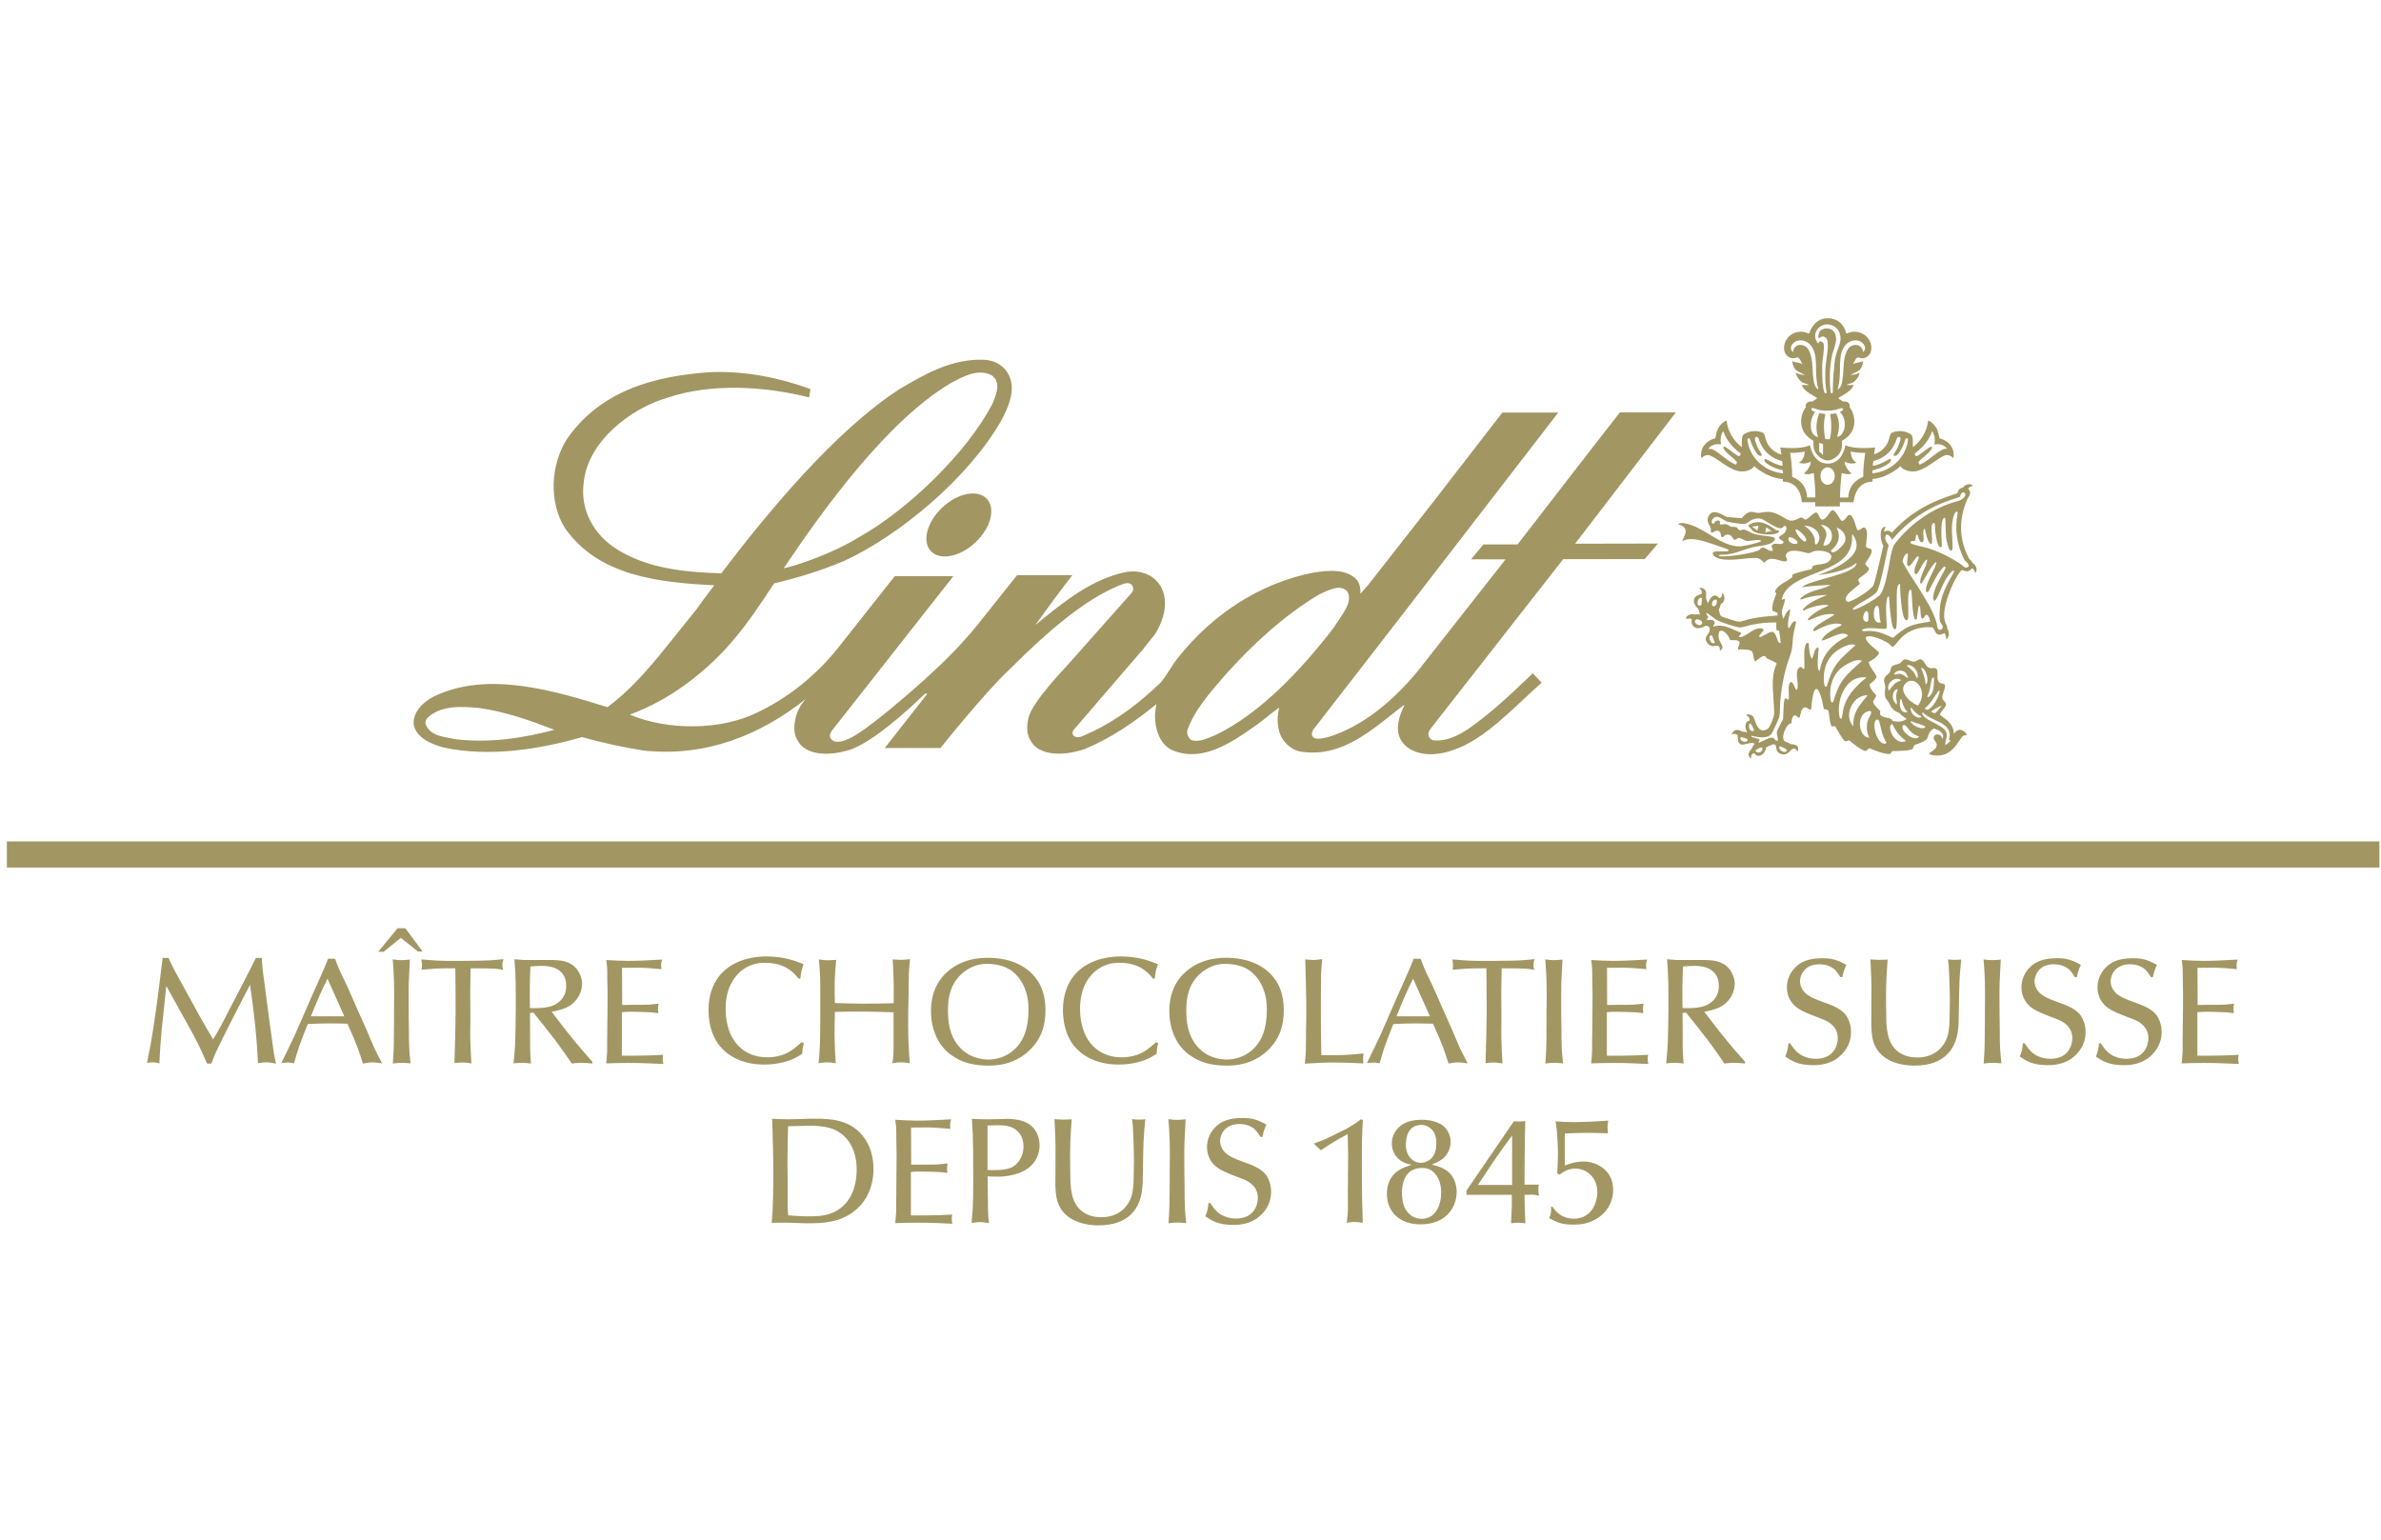 <?xml version="1.0" encoding="utf-8"?>
<!-- Generator: Adobe Illustrator 16.0.0, SVG Export Plug-In . SVG Version: 6.00 Build 0)  -->
<!DOCTYPE svg PUBLIC "-//W3C//DTD SVG 1.1//EN" "http://www.w3.org/Graphics/SVG/1.1/DTD/svg11.dtd">
<svg version="1.1" id="Calque_1" xmlns="http://www.w3.org/2000/svg" xmlns:xlink="http://www.w3.org/1999/xlink" x="0px" y="0px"
	 width="535px" height="346px" viewBox="0 0 535 346" enable-background="new 0 0 535 346" xml:space="preserve">
<g id="g5749" transform="matrix(1.25,0,0,-1.25,208.288,205.301)">
	<path id="path5751" fill="#A29663" d="M-20.544-38.105c1.963-0.133,2.784-0.265,3.711-0.636c2.838-1.141,3.659-3.764,3.898-4.745
		c0.292-1.166,0.292-2.015,0.292-2.493c0-0.926-0.027-3.738-1.856-5.964c-1.325-1.566-2.996-2.227-4.985-2.413
		c-0.529-0.026-1.033-0.053-1.563-0.053c-0.504,0-1.008,0-1.538,0.027c-0.768,0.026-1.563,0.079-2.36,0.157
		c-0.052,0.477-0.079,0.955-0.104,1.433c-0.028,0.821,0,1.67,0,2.492c0.025,1.883-0.028,3.738-0.028,5.593
		c0,2.176,0.053,4.322,0.107,6.495L-20.544-38.105z M-21.047-36.859c-1.352-0.025-2.679-0.105-4.003-0.105
		c-0.929,0-1.858,0.054-2.784,0.105c0.052-1.457,0.106-2.916,0.13-4.374c0.055-1.697,0.08-3.392,0.08-5.09
		c0-1.643,0-3.26-0.051-4.905c-0.029-1.458-0.108-2.917-0.239-4.348c0.954,0.027,1.882,0.052,2.809,0.027
		c1.141-0.027,2.229-0.08,3.342-0.106c0.796-0.027,1.59,0.026,2.386,0.053c0.45,0.027,2.146,0.133,3.632,0.663
		c1.802,0.637,2.995,1.697,3.499,2.201c1.034,1.034,2.626,3.182,2.626,6.893c0,3.845-1.804,5.992-2.97,6.972
		c-1.988,1.671-4.375,1.855-5.25,1.936l-1.193,0.079H-21.047z"/>
</g>
<g id="g5753" transform="matrix(1.25,0,0,-1.25,231.998,205.762)">
	<path id="path5755" fill="#A29663" d="M-21.831-38.08c1.007,0,2.014,0.027,3.022,0.027c1.353-0.027,2.704-0.133,4.057-0.266
		c-0.106,0.77-0.079,0.981,0.133,1.723c-2.043-0.105-4.057-0.238-6.125-0.238c-1.299,0-2.625,0.079-3.925,0.159
		c0.268-1.83,0.16-2.228,0.188-3.313c0.025-1.062,0.051-2.096,0.051-3.13c0-1.963-0.026-3.897-0.051-5.832
		c0-0.769,0-1.538-0.028-2.307c0-0.611,0.028-1.245,0-1.855c-0.027-0.744-0.106-1.433-0.16-2.148c1.354,0.054,2.679,0.08,4.03,0.08
		c2.096,0,4.163-0.08,6.23-0.185c-0.079,0.503-0.106,0.583-0.106,0.874c0,0.345,0.054,0.635,0.08,0.77
		c-0.796-0.029-1.564-0.08-2.36-0.108c-1.696-0.052-3.368-0.052-5.063-0.052v7.821c0.53,0.053,1.087,0.079,1.644,0.079
		c0.503,0,1.007-0.026,1.51-0.026c0.716-0.027,1.406-0.027,2.095-0.081c0.423-0.025,0.848-0.077,1.298-0.157
		c-0.079,0.768-0.079,0.98,0.053,1.722c-0.609-0.052-1.246-0.158-1.856-0.184c-0.423-0.029-0.821-0.029-1.246-0.029
		c-1.139,0-2.307,0-3.446-0.024L-21.831-38.08z"/>
</g>
<g id="g5757" transform="matrix(1.25,0,0,-1.25,250.429,205.263)">
	<path id="path5759" fill="#A29663" d="M-22.831-38.108c2.598,0.106,3.738,0.08,4.878-0.61c1.114-0.741,1.591-1.829,1.591-3.155
		c0-1.007-0.319-2.014-0.955-2.809c-1.059-1.327-2.439-1.512-5.514-1.431V-38.108z M-25.482-39.697
		c0.079-2.043,0.079-4.058,0.079-6.072c0-1.882,0.027-3.764-0.027-5.646c-0.026-1.406-0.132-2.812-0.265-4.216
		c0.556,0.079,0.981,0.16,1.564,0.16c0.452,0,0.742-0.053,1.564-0.188c-0.026,0.452-0.079,0.903-0.132,1.352
		c-0.053,0.769-0.053,1.566-0.053,2.334c-0.026,1.564-0.053,3.155-0.053,4.72c0.556-0.027,1.14-0.054,1.696-0.054
		c1.829-0.025,4.163,0.425,5.674,1.591c1.22,0.955,1.963,2.439,1.963,4.004c0,1.327-0.451,2.227-0.716,2.625
		c-0.53,0.875-1.564,1.856-3.87,2.094c-0.371,0.054-0.743,0.054-1.141,0.08c-1.22-0.027-2.412-0.08-3.632-0.08
		c-0.929,0-1.883,0.027-2.811,0.08L-25.482-39.697z"/>
</g>
<g id="g5761" transform="matrix(1.25,0,0,-1.25,285.48,205.656)">
	<path id="path5763" fill="#A29663" d="M-24.734-38.086c0.08-2.016,0.185-4.03,0.185-6.044c0-1.38-0.052-2.731-0.079-4.084
		c-0.107-1.3-0.212-1.909-0.424-2.491c-0.45-1.273-1.883-3.58-5.357-3.58c-3.311,0-4.638,2.042-5.062,3.341
		c-0.425,1.193-0.476,2.811-0.504,3.13c-0.027,2.067-0.08,4.135-0.027,6.176c0.027,1.644,0.133,3.313,0.265,4.958
		c-0.502-0.026-1.007-0.055-1.484-0.055c-0.557,0-1.089,0.055-1.618,0.08c0.055-1.166,0.134-2.333,0.159-3.526
		c0.054-1.088,0.027-2.147,0.027-3.234c0-1.751,0-3.499-0.027-5.248c0.107-1.776,0.213-2.465,0.584-3.314
		c0.132-0.292,0.398-0.902,0.955-1.513c2.041-2.227,5.488-2.252,6.175-2.252c3.05,0,4.64,0.875,5.701,1.802
		c0.715,0.637,1.723,1.83,2.121,4.137c0.08,0.504,0.106,1.008,0.159,1.511c0.026,0.823,0.026,1.671,0.053,2.493
		c0.028,1.695,0.028,3.418,0.107,5.115c0.052,1.352,0.184,2.678,0.319,4.004c-0.398-0.026-0.796-0.055-1.194-0.055
		c-0.397,0-0.796,0.029-1.193,0.08L-24.734-38.086z"/>
</g>
<g id="g5765" transform="matrix(1.25,0,0,-1.25,298.188,203.772)">
	<path id="path5767" fill="#A29663" d="M-25.425-38.187c-0.557-0.054-0.954-0.105-1.538-0.105c-0.478,0-0.743,0.027-1.565,0.132
		c0.054-0.584,0.107-1.195,0.134-1.802c0.106-1.512,0.132-3.076,0.132-4.614c0-1.007-0.026-1.988-0.026-2.969
		c0-1.617,0-3.234-0.028-4.851c0-1.512-0.079-2.996-0.184-4.481c0.848,0.106,1.113,0.132,1.589,0.132
		c0.532,0,1.062-0.052,1.591-0.106c-0.08,0.77-0.158,1.54-0.211,2.334c-0.079,1.246-0.079,2.492-0.079,3.764
		c-0.027,1.804-0.054,3.607-0.054,5.409c0,0.981,0,1.962,0.027,2.97C-25.583-40.998-25.505-39.592-25.425-38.187"/>
</g>
<g id="g5769" transform="matrix(1.25,0,0,-1.25,303.69,223.964)">
	<path id="path5771" fill="#A29663" d="M-25.723-37.092c-0.106-1.141-0.16-1.299-0.556-2.386c1.138-0.742,2.227-1.538,5.011-1.538
		c0.609,0,2.28,0,3.87,0.927c0.845,0.505,2.917,2.07,2.941,5.011c0,1.299-0.451,2.678-1.35,3.527
		c-1.195,1.167-3.366,1.696-4.826,2.307c-1.327,0.53-1.962,1.007-2.387,1.563c-0.187,0.239-0.61,0.876-0.61,1.75
		c0,1.086,0.796,3.048,3.448,3.048c1.775,0,2.678-0.769,3.101-1.3c0.294-0.344,0.661-0.954,0.688-1.006l0.347-0.027
		c0.292,1.245,0.45,1.591,0.741,2.227c-0.979,0.53-1.723,0.9-2.784,1.087c-0.634,0.106-1.352,0.106-1.537,0.106
		c-2.572,0-3.87-0.716-4.72-1.513c-1.458-1.352-1.643-2.967-1.643-3.737c0-1.669,0.821-3.049,2.199-3.895
		c0.612-0.371,1.591-0.823,3.129-1.407c0.955-0.37,1.909-0.636,2.705-1.351c1.009-0.875,1.114-1.937,1.114-2.467
		c0-1.245-0.69-3.684-3.898-3.712c-0.822,0-1.43,0.159-1.725,0.266c-1.298,0.397-1.907,1.141-2.253,1.564
		c-0.238,0.291-0.45,0.609-0.689,0.954H-25.723z"/>
</g>
<g id="g5773" transform="matrix(1.25,0,0,-1.25,340.489,203.736)">
	<path id="path5775" fill="#A29663" d="M-27.72-38.19c-0.397-0.318-0.823-0.584-1.22-0.875c-0.45-0.265-0.902-0.556-1.352-0.822
		l-3.871-1.909l-2.067-0.795l1.271-1.192c0.452,0.319,0.905,0.609,1.354,0.899c1.115,0.717,2.28,1.38,3.471,2.015
		c0.028-1.27,0.056-2.544,0.082-3.789c0-2.175-0.054-4.348-0.054-6.522c0-3.315,0.105-3.581-0.212-5.621
		c0.184,0,0.848,0.131,1.458,0.131c0.476,0,0.98-0.077,1.43-0.158c-0.05,1.326-0.079,2.677-0.105,4.003
		c-0.025,2.041-0.055,4.057-0.055,6.098c0,1.67,0,3.314,0.03,4.958c0.025,1.139,0.08,2.253,0.159,3.367L-27.72-38.19z"/>
</g>
<g id="g5777" transform="matrix(1.25,0,0,-1.25,351.29,209.458)">
	<path id="path5779" fill="#A29663" d="M-28.307-37.879c0.082,1.96,0.93,2.73,1.724,3.048c0.135,0.025,0.559,0.186,1.035,0.186
		c0.849,0,1.354-0.37,1.618-0.584c0.902-0.716,1.086-1.671,1.086-2.809c0.027-1.777-0.767-2.652-1.405-3.023
		c-0.397-0.238-0.9-0.398-1.378-0.398c-0.635,0-1.167,0.212-1.645,0.636C-28.41-39.816-28.332-38.329-28.307-37.879 M-29.021-46.655
		c0,0.398,0.053,2.757,1.669,3.763c0.584,0.372,1.248,0.505,1.963,0.505c0.663,0,1.061-0.134,1.3-0.239
		c0.557-0.266,0.903-0.637,1.033-0.823c0.504-0.555,1.086-1.59,1.086-3.366c0-2.306-0.952-3.659-1.72-4.189
		c-0.69-0.478-1.433-0.53-1.751-0.53c-1.088,0-1.831,0.504-2.15,0.77c-0.448,0.396-0.661,0.741-0.795,0.953
		C-28.888-48.909-29.046-47.689-29.021-46.655 M-27.299-41.803c-1.087-0.371-1.589-0.583-2.094-0.877
		c-2.198-1.297-2.332-3.472-2.332-4.346c0-2.519,1.379-4.428,3.737-5.171c1.009-0.317,1.963-0.317,2.36-0.317
		c0.823,0,3.394,0.078,5.09,2.067c0.849,1.007,1.354,2.361,1.354,3.739c0,0.372-0.029,1.219-0.449,2.148
		c-0.346,0.822-1.034,1.88-2.998,2.492c-0.319,0.105-0.689,0.211-1.032,0.29c1.323,0.557,2.358,1.009,3.022,2.413
		c0.319,0.691,0.37,1.327,0.37,1.618c0,0.584-0.105,1.059-0.318,1.564c-0.107,0.238-0.343,0.769-0.877,1.245
		c-1.006,0.902-2.702,1.22-4.027,1.22c-2.731,0-4.03-1.062-4.694-2.095c-0.582-0.876-0.662-1.748-0.662-2.148
		c0-0.77,0.237-1.38,0.37-1.645C-29.657-41.406-27.882-41.671-27.299-41.803"/>
</g>
<g id="g5781" transform="matrix(1.25,0,0,-1.25,368.639,219.591)">
	<path id="path5783" fill="#A29663" d="M-29.25-37.329c1.115,1.67,2.227,3.367,3.37,5.036c0.902,1.3,1.83,2.571,2.784,3.843v-8.879
		H-29.25z M-20.868-37.277c0,1.538,0,3.076,0.026,4.614c0,2.278,0.055,4.532,0.105,6.813c-0.528-0.052-0.822-0.08-1.086-0.08
		c-0.32,0-0.636,0.027-0.955,0.053l-8.538-12.488v-0.741h8.166v-2.015c-0.028-1.034-0.079-2.068-0.131-3.102
		c0.476,0.052,0.766,0.106,1.271,0.106c0.451,0,0.584-0.027,1.298-0.106c-0.026,0.795-0.077,1.617-0.103,2.439
		c-0.028,0.874-0.028,1.777-0.054,2.677c0.474,0,0.953,0.027,1.432,0.027c0.608,0,0.902-0.133,1.168-0.239
		c-0.083,0.61-0.109,0.742-0.109,1.088c0,0.317,0.027,0.634,0.077,0.953H-20.868z"/>
</g>
<g id="g5785" transform="matrix(1.25,0,0,-1.25,386.27,224.924)">
	<path id="path5787" fill="#A29663" d="M-30.206-37.04c0.028-0.901,0-1.14-0.316-2.016c1.748-0.901,2.438-1.139,4.32-1.139
		c0.983,0,1.565,0.08,2.013,0.185c2.866,0.635,5.145,2.916,5.145,6.046c0,3.128-2.227,4.348-3.287,4.745
		c-0.927,0.344-1.75,0.37-2.094,0.37c-1.46,0-2.945-0.582-3.313-0.715v5.753c1.059,0.026,2.119,0.08,3.18,0.105
		c1.536,0.026,3.075-0.026,4.584-0.08c-0.026,0.345-0.078,0.77-0.078,1.114c0,0.345,0.029,0.53,0.134,1.167
		c-2.097-0.133-4.191-0.267-6.313-0.267c-1.06,0-2.12,0.055-3.154,0.134l0.237-1.803c0.081-1.352,0.188-2.73,0.188-4.084
		c0-1.166-0.08-2.306-0.134-3.472l0.397-0.212c0.957,0.635,1.669,1.087,2.864,1.087c1.59,0,3.022-0.956,3.632-2.492
		c0.291-0.742,0.317-1.431,0.317-1.723c0-0.716-0.211-3.447-2.518-4.455c-0.741-0.319-1.431-0.344-1.748-0.344
		c-0.53,0-1.858,0.106-2.944,1.139c-0.452,0.424-0.796,0.927-0.927,1.088L-30.206-37.04z"/>
</g>
<g id="g5789" transform="matrix(1.25,0,0,-1.25,74.058,164.874)">
	<path id="path5791" fill="#A29663" d="M-13.256-40.3c-0.768-1.512-1.511-3.048-2.307-4.56c-0.795-1.537-1.59-3.048-2.385-4.585
		c-0.636-1.22-1.246-2.466-1.91-3.659c-0.344-0.637-0.716-1.22-1.086-1.83c-0.823,1.405-1.671,2.837-2.467,4.269
		c-0.901,1.617-1.776,3.234-2.677,4.877c-0.583,1.085-1.22,2.174-1.803,3.288c-0.371,0.716-0.743,1.484-1.061,2.227
		c-0.582-0.08-0.716-0.027-1.06,0c-0.636-5.197-1.247-10.419-2.148-15.534c-0.212-1.142-0.424-2.227-0.662-3.367
		c0.555,0.105,0.689,0.105,1.007,0.105c0.555,0,1.034-0.133,1.22-0.184c0.078,1.43,0.133,2.89,0.266,4.32
		c0.106,1.512,0.264,2.997,0.45,4.506c0.159,1.699,0.345,3.395,0.529,5.091c0.955-1.749,1.935-3.527,2.917-5.277
		c0.822-1.483,1.696-2.995,2.465-4.506c0.716-1.377,1.325-2.756,1.936-4.163h0.794c0.213,0.585,0.425,1.168,0.663,1.725
		c0.267,0.583,0.531,1.139,0.822,1.723c1.751,3.579,3.606,7.159,5.462,10.737c0.371-2.756,0.741-5.515,1.007-8.27
		c0.185-1.962,0.317-3.898,0.424-5.859c0.796,0.132,1.034,0.159,1.485,0.159c0.477,0,0.849-0.053,1.75-0.238
		c-0.132,0.636-0.292,1.274-0.398,1.909c-0.159,0.955-0.238,1.935-0.397,2.889c-0.134,1.087-0.319,2.174-0.451,3.261
		c-0.24,1.748-0.452,3.527-0.689,5.274c-0.134,1.141-0.319,2.28-0.451,3.422c-0.08,0.741-0.133,1.511-0.186,2.252H-13.256z"/>
</g>
<g id="g5793" transform="matrix(1.25,0,0,-1.25,87.319,178.953)">
	<path id="path5795" fill="#A29663" d="M-13.976-39.534c0.504,1.22,0.981,2.413,1.511,3.634c0.45,1.059,0.98,2.093,1.484,3.127
		l3.023-6.76H-13.976z M-10.875-29.168c-0.424-1.086-0.875-2.148-1.353-3.207c-0.636-1.46-1.298-2.891-1.934-4.349
		c-0.875-1.988-1.724-3.977-2.599-5.964c-0.821-1.751-1.668-3.5-2.518-5.223c0.53,0.052,0.875,0.079,1.113,0.079
		c0.345,0,0.557-0.027,1.167-0.133c0.689,2.413,0.9,3.154,2.466,7.052c1.3,0.054,2.573,0.106,3.871,0.106
		c1.086,0,2.174-0.026,3.261-0.052c1.777-3.952,2.016-4.747,2.784-7.159c0.875,0.159,1.272,0.213,1.696,0.213
		c0.504,0,0.848-0.053,1.75-0.184c-0.45,0.847-0.901,1.696-1.325,2.597c-0.504,1.088-0.954,2.227-1.432,3.341
		c-0.61,1.405-1.247,2.784-1.883,4.215c-0.557,1.246-1.087,2.545-1.671,3.79c-0.424,0.902-0.874,1.777-1.272,2.652
		c-0.318,0.716-0.61,1.459-0.875,2.2L-10.875-29.168z"/>
</g>
<g id="g5797" transform="matrix(1.25,0,0,-1.25,108.217,157.727)">
	<path id="path5799" fill="#A29663" d="M-15.111-40.687l-3.473-4.216h0.981l3.075,2.493l3.103-2.465h0.821l-3.102,4.188H-15.111z
		 M-12.883-46.308c-0.557-0.055-0.955-0.107-1.539-0.107c-0.477,0-0.741,0.027-1.563,0.133c0.052-0.584,0.107-1.192,0.132-1.802
		c0.107-1.512,0.132-3.077,0.132-4.613c0-1.009-0.025-1.989-0.025-2.97c0-1.617,0-3.234-0.029-4.852
		c0-1.511-0.078-2.995-0.184-4.481c0.848,0.108,1.114,0.133,1.591,0.133c0.529,0,1.06-0.053,1.59-0.105
		c-0.08,0.766-0.159,1.536-0.212,2.333c-0.079,1.245-0.079,2.491-0.079,3.765c-0.026,1.802-0.054,3.605-0.054,5.407
		c0,0.981,0,1.962,0.027,2.969C-13.043-49.119-12.963-47.713-12.883-46.308"/>
</g>
<g id="g5801" transform="matrix(1.25,0,0,-1.25,133.77,165.157)">
	<path id="path5803" fill="#A29663" d="M-16.498-40.284c-0.768-0.08-1.537-0.161-2.306-0.212c-0.98-0.055-1.963-0.08-2.943-0.08
		c-1.273-0.027-2.546-0.027-3.818-0.027c-0.981,0-1.962,0-2.942,0.052c-0.927,0.055-1.856,0.132-2.784,0.212
		c0.105-0.53,0.132-0.716,0.132-1.008c0-0.24-0.053-0.61-0.078-0.849c0.874,0.081,1.75,0.16,2.596,0.213
		c1.167,0.052,2.307,0.052,3.474,0.052c0.027-2.598,0.053-5.169,0.053-7.767c-0.026-3.102-0.106-6.202-0.211-9.28
		c0.768,0.08,0.927,0.107,1.377,0.107c0.478,0,0.769-0.027,1.671-0.159c-0.052,1.059-0.132,2.094-0.158,3.155
		c-0.081,1.616-0.053,3.26-0.027,4.877c0,1.619-0.027,3.261-0.027,4.878c0,1.406,0.053,2.784,0.079,4.188
		c0.929,0,1.857-0.027,2.756-0.027c1.698-0.026,2.068-0.052,3.075-0.265c-0.106,0.504-0.132,0.635-0.132,0.903
		C-16.71-40.895-16.552-40.39-16.498-40.284"/>
</g>
<g id="g5805" transform="matrix(1.25,0,0,-1.25,140.234,166.934)">
	<path id="path5807" fill="#A29663" d="M-16.849-40.188c0.663,0.052,1.3,0.104,1.962,0.104c0.636,0,1.352-0.052,1.936-0.211
		c0.874-0.239,2.544-0.955,2.544-3.368c0-2.464-1.801-3.339-2.598-3.63c-1.457-0.504-3.659-0.372-3.923-0.372
		c-0.027,1.141-0.027,2.28-0.027,3.394C-16.955-42.893-16.902-41.542-16.849-40.188 M-19.714-38.89
		c0.054-0.795,0.107-1.617,0.161-2.439c0.079-1.484,0.079-2.97,0.079-4.454v-2.307c-0.027-1.643-0.027-3.26-0.079-4.877
		c-0.027-1.537-0.161-3.074-0.319-4.638c0.504,0.052,1.008,0.105,1.512,0.105c0.609,0,1.034-0.053,1.617-0.134
		c-0.054,0.664-0.107,1.327-0.132,2.016c-0.027,0.771-0.027,1.538-0.027,2.334c0,1.565,0,3.157-0.027,4.72l0.609,0.106
		c1.327-1.645,2.651-3.288,3.923-4.958c1.034-1.378,2.016-2.784,2.996-4.217c0.61,0.08,1.193,0.134,1.803,0.134
		c0.637,0,1.245-0.079,1.88-0.134l0.029,0.294c-1.247,1.405-2.493,2.837-3.659,4.295c-1.273,1.538-2.465,3.127-3.685,4.718
		c1.51,0.317,2.889,0.584,4.003,1.67c1.273,1.247,1.458,2.678,1.485,3.314c0,0.876-0.319,1.777-0.823,2.493
		c-1.113,1.591-2.941,1.723-3.578,1.777c-0.317,0.025-0.663,0.051-0.98,0.051h-5.117L-19.714-38.89z"/>
</g>
<g id="g5809" transform="matrix(1.25,0,0,-1.25,162.327,167.256)">
	<path id="path5811" fill="#A29663" d="M-18.048-40.171c1.009,0,2.016,0.028,3.024,0.028c1.352-0.028,2.704-0.134,4.055-0.266
		c-0.105,0.77-0.08,0.98,0.133,1.724c-2.042-0.107-4.056-0.239-6.125-0.239c-1.298,0-2.625,0.079-3.923,0.158
		c0.265-1.828,0.159-2.226,0.184-3.313c0.027-1.059,0.054-2.095,0.054-3.129c0-1.961-0.027-3.896-0.054-5.83
		c0-0.77,0-1.54-0.026-2.307c0-0.61,0.026-1.245,0-1.857c-0.027-0.742-0.106-1.431-0.159-2.146c1.352,0.052,2.677,0.08,4.03,0.08
		c2.095,0,4.163-0.08,6.23-0.188c-0.079,0.505-0.107,0.584-0.107,0.875c0,0.345,0.054,0.637,0.08,0.77
		c-0.796-0.025-1.566-0.077-2.36-0.105c-1.697-0.052-3.368-0.052-5.064-0.052v7.82c0.53,0.054,1.088,0.08,1.644,0.08
		c0.504,0,1.008-0.027,1.511-0.027c0.716-0.027,1.405-0.027,2.094-0.08c0.425-0.026,0.849-0.08,1.3-0.158
		c-0.079,0.768-0.079,0.981,0.052,1.72c-0.609-0.051-1.245-0.157-1.856-0.184c-0.423-0.025-0.821-0.025-1.246-0.025
		c-1.14,0-2.308,0-3.446-0.029L-18.048-40.171z"/>
</g>
<g id="g5813" transform="matrix(1.25,0,0,-1.25,205.329,169.851)">
	<path id="path5815" fill="#A29663" d="M-20.383-40.03c0.107,1.22,0.187,1.459,0.557,2.598c-1.219,0.477-3.393,1.38-6.654,1.38
		c-3.765,0-7.635-1.38-9.412-4.959c-0.954-1.934-1.006-3.923-1.006-4.691c0-3.289,1.138-5.357,1.934-6.337
		c1.192-1.513,3.659-3.446,8.086-3.446c2.546,0,4.429,0.661,5.302,1.059c0.61,0.293,1.38,0.797,1.511,0.875
		c0.054,0.902,0.054,1.008,0.293,1.883l-0.372,0.213c-1.377-1.193-2.305-2.015-4.057-2.466c-0.927-0.24-1.749-0.266-2.095-0.266
		c-3.499,0-5.276,1.91-6.043,3.076c-1.433,2.149-1.486,4.826-1.486,5.648c0,3.578,1.406,5.541,2.493,6.548
		c1.803,1.643,3.659,1.723,4.588,1.723c2.518,0,3.949-0.848,4.77-1.537c0.478-0.373,0.902-0.849,1.275-1.3H-20.383z"/>
</g>
<g id="g5817" transform="matrix(1.25,0,0,-1.25,227.78,186.594)">
	<path id="path5819" fill="#A29663" d="M-21.602-39.12c0-1.142-0.027-1.646-0.211-2.732c0.529,0.079,0.955,0.159,1.511,0.159
		c0.477,0,0.769-0.026,1.617-0.159c-0.053,0.795-0.132,1.59-0.159,2.385c-0.107,1.566-0.132,3.129-0.132,4.72
		c0,1.777,0.026,3.527,0.079,5.303c0.025,1.271,0,2.571,0.053,3.843c0.027,0.821,0.106,1.643,0.212,2.466
		c-0.848-0.106-1.193-0.134-1.617-0.134c-0.531,0-1.008,0.055-1.513,0.08c0.054-0.875,0.106-1.75,0.133-2.625
		c0.08-1.748,0.054-3.498,0.054-5.248c-1.723-0.052-3.446-0.082-5.17-0.082c-1.803,0-3.604,0.055-5.408,0.109
		c-0.027,1.219-0.052,2.412-0.027,3.63c0.027,1.379,0.133,2.759,0.265,4.136c-0.503-0.026-0.981-0.077-1.457-0.077
		c-0.61,0-1.034,0.077-1.671,0.158c0.08-0.848,0.187-1.723,0.213-2.571c0.054-0.849,0.054-1.725,0.054-2.57v-4.959
		c0-1.67,0-3.341-0.054-4.984c-0.053-1.194-0.132-2.384-0.239-3.579c0.822,0.133,1.061,0.159,1.511,0.159
		c0.557,0,1.008-0.08,1.565-0.159c-0.08,1.272-0.159,2.544-0.186,3.817c-0.052,1.803,0,3.606,0.027,5.409
		c1.856,0.053,3.739,0.08,5.595,0.053c1.67,0,3.314-0.08,4.957-0.133V-39.12z"/>
</g>
<g id="g5821" transform="matrix(1.25,0,0,-1.25,240.9,178.099)">
	<path id="path5823" fill="#A29663" d="M-22.314-39.581c-0.079,2.943,0.531,5.568,2.97,7.423c1.696,1.273,3.26,1.38,4.056,1.38
		c0.717,0,1.564-0.133,1.723-0.159c0.425-0.08,1.618-0.319,2.651-1.062c0.717-0.505,1.246-1.193,1.433-1.432
		c1.616-2.2,1.644-4.666,1.644-5.566c0-3.5-0.929-5.356-1.936-6.548c-1.856-2.202-4.269-2.441-5.275-2.441
		c-1.088,0-3.818,0.265-5.675,2.837C-21.492-44.087-22.261-42.497-22.314-39.581 M-25.363-39.078
		c-0.054-3.474,1.273-5.673,2.095-6.654c0.61-0.743,1.247-1.246,1.538-1.431c1.962-1.459,4.269-1.909,6.629-1.909
		c1.43,0,4.587,0.079,7.396,2.703c2.068,1.963,2.916,4.322,2.916,7.211c0,3.871-1.537,5.808-2.757,6.92
		c-2.73,2.466-6.469,2.545-7.609,2.545c-4.216,0-6.575-1.749-7.821-3.048C-23.931-33.749-25.31-35.658-25.363-39.078"/>
</g>
<g id="g5825" transform="matrix(1.25,0,0,-1.25,290.762,169.851)">
	<path id="path5827" fill="#A29663" d="M-25.021-40.03c0.105,1.22,0.186,1.459,0.557,2.598c-1.22,0.477-3.395,1.38-6.655,1.38
		c-3.765,0-7.636-1.38-9.413-4.959c-0.953-1.934-1.006-3.923-1.006-4.691c0-3.289,1.139-5.357,1.934-6.337
		c1.195-1.513,3.66-3.446,8.087-3.446c2.546,0,4.428,0.661,5.303,1.059c0.61,0.293,1.379,0.797,1.512,0.875
		c0.052,0.902,0.052,1.008,0.291,1.883l-0.371,0.213c-1.38-1.193-2.307-2.015-4.055-2.466c-0.93-0.24-1.752-0.266-2.095-0.266
		c-3.5,0-5.277,1.91-6.046,3.076c-1.431,2.149-1.485,4.826-1.485,5.648c0,3.578,1.406,5.541,2.493,6.548
		c1.803,1.643,3.659,1.723,4.586,1.723c2.518,0,3.95-0.848,4.772-1.537c0.477-0.373,0.901-0.849,1.272-1.3H-25.021z"/>
</g>
<g id="g5829" transform="matrix(1.25,0,0,-1.25,298.35,178.099)">
	<path id="path5831" fill="#A29663" d="M-25.433-39.581c-0.079,2.943,0.531,5.568,2.969,7.423c1.699,1.273,3.261,1.38,4.057,1.38
		c0.716,0,1.565-0.133,1.724-0.159c0.425-0.08,1.617-0.319,2.65-1.062c0.716-0.505,1.245-1.193,1.433-1.432
		c1.616-2.2,1.643-4.666,1.643-5.566c0-3.5-0.927-5.356-1.935-6.548c-1.855-2.202-4.268-2.441-5.276-2.441
		c-1.086,0-3.816,0.265-5.673,2.837C-24.61-44.087-25.38-42.497-25.433-39.581 M-28.482-39.078
		c-0.052-3.474,1.273-5.673,2.095-6.654c0.61-0.743,1.246-1.246,1.538-1.431c1.962-1.459,4.271-1.909,6.628-1.909
		c1.431,0,4.587,0.079,7.397,2.703c2.067,1.963,2.916,4.322,2.916,7.211c0,3.871-1.538,5.808-2.757,6.92
		c-2.73,2.466-6.469,2.545-7.609,2.545c-4.216,0-6.576-1.749-7.823-3.048C-27.05-33.749-28.429-35.658-28.482-39.078"/>
</g>
<g id="g5833" transform="matrix(1.25,0,0,-1.25,330.789,174.188)">
	<path id="path5835" fill="#A29663" d="M-27.194-39.793c0.026,1.087,0,2.173,0.026,3.26c0,1.166,0.08,2.308,0.214,3.474
		c-0.77-0.106-1.22-0.16-1.565-0.16c-0.585,0-1.432,0.106-1.485,0.106c0.077-3.074,0.188-6.177,0.188-9.277
		c0-1.328-0.03-2.652-0.055-3.98c0-1.059,0-2.12-0.027-3.179c-0.029-0.77-0.106-1.539-0.187-2.308
		c1.698,0.105,3.369,0.212,5.065,0.212c1.83,0,3.633-0.079,5.463-0.159c-0.077,1.005-0.027,1.22,0.027,1.802
		c-2.494-0.266-3.29-0.372-7.583-0.318c-0.055,2.2-0.08,4.373-0.08,6.6V-39.793z"/>
</g>
<g id="g5837" transform="matrix(1.25,0,0,-1.25,349.009,178.953)">
	<path id="path5839" fill="#A29663" d="M-28.183-39.534c0.504,1.22,0.981,2.413,1.51,3.634c0.452,1.059,0.98,2.093,1.484,3.127
		l3.021-6.76H-28.183z M-25.082-29.168c-0.426-1.086-0.875-2.148-1.354-3.207c-0.634-1.46-1.297-2.891-1.933-4.349
		c-0.877-1.988-1.723-3.977-2.602-5.964c-0.82-1.751-1.666-3.5-2.516-5.223c0.529,0.052,0.874,0.079,1.114,0.079
		c0.344,0,0.555-0.027,1.168-0.133c0.686,2.413,0.898,3.154,2.462,7.052c1.298,0.054,2.573,0.106,3.871,0.106
		c1.087,0,2.176-0.026,3.262-0.052c1.777-3.952,2.014-4.747,2.785-7.159c0.874,0.159,1.27,0.213,1.695,0.213
		c0.507,0,0.85-0.053,1.748-0.184c-0.446,0.847-0.898,1.696-1.325,2.597c-0.503,1.088-0.952,2.227-1.43,3.341
		c-0.61,1.405-1.245,2.784-1.881,4.215c-0.558,1.246-1.087,2.545-1.671,3.79c-0.424,0.902-0.875,1.777-1.272,2.652
		c-0.319,0.716-0.611,1.459-0.876,2.2L-25.082-29.168z"/>
</g>
<g id="g5841" transform="matrix(1.25,0,0,-1.25,382.312,165.157)">
	<path id="path5843" fill="#A29663" d="M-29.992-40.284c-0.768-0.08-1.535-0.161-2.304-0.212c-0.982-0.055-1.962-0.08-2.943-0.08
		c-1.27-0.027-2.546-0.027-3.818-0.027c-0.981,0-1.96,0-2.943,0.052c-0.927,0.055-1.855,0.132-2.784,0.212
		c0.106-0.53,0.133-0.716,0.133-1.008c0-0.24-0.053-0.61-0.078-0.849c0.874,0.081,1.75,0.16,2.597,0.213
		c1.166,0.052,2.305,0.052,3.47,0.052c0.028-2.598,0.059-5.169,0.059-7.767c-0.03-3.102-0.11-6.202-0.215-9.28
		c0.768,0.08,0.924,0.107,1.379,0.107c0.477,0,0.768-0.027,1.668-0.159c-0.054,1.059-0.133,2.094-0.158,3.155
		c-0.079,1.616-0.055,3.26-0.03,4.877c0,1.619-0.026,3.261-0.026,4.878c0,1.406,0.055,2.784,0.08,4.188
		c0.928,0,1.856-0.027,2.759-0.027c1.695-0.026,2.066-0.052,3.073-0.265c-0.105,0.504-0.13,0.635-0.13,0.903
		C-30.2-40.895-30.042-40.39-29.992-40.284"/>
</g>
<g id="g5845" transform="matrix(1.25,0,0,-1.25,389.028,165.264)">
	<path id="path5847" fill="#A29663" d="M-30.355-40.278c-0.559-0.054-0.957-0.106-1.54-0.106c-0.477,0-0.741,0.026-1.563,0.133
		c0.052-0.584,0.105-1.192,0.131-1.802c0.106-1.512,0.133-3.077,0.133-4.613c0-1.009-0.027-1.99-0.027-2.97
		c0-1.618,0-3.234-0.026-4.852c0-1.511-0.08-2.995-0.187-4.482c0.849,0.109,1.114,0.134,1.591,0.134c0.53,0,1.059-0.053,1.59-0.105
		c-0.077,0.766-0.158,1.536-0.212,2.333c-0.077,1.245-0.077,2.491-0.077,3.765c-0.03,1.802-0.055,3.605-0.055,5.407
		c0,0.98,0,1.962,0.025,2.969C-30.515-43.089-30.437-41.683-30.355-40.278"/>
</g>
<g id="g5849" transform="matrix(1.25,0,0,-1.25,399.757,167.256)">
	<path id="path5851" fill="#A29663" d="M-30.938-40.171c1.006,0,2.012,0.028,3.02,0.028c1.353-0.028,2.703-0.134,4.058-0.266
		c-0.108,0.77-0.08,0.98,0.131,1.724c-2.04-0.107-4.052-0.239-6.122-0.239c-1.301,0-2.625,0.079-3.927,0.158
		c0.267-1.828,0.159-2.226,0.188-3.313c0.027-1.059,0.052-2.095,0.052-3.129c0-1.961-0.025-3.896-0.052-5.83
		c0-0.77,0-1.54-0.029-2.307c0-0.61,0.029-1.245,0-1.857c-0.026-0.742-0.102-1.431-0.159-2.146c1.353,0.052,2.677,0.08,4.028,0.08
		c2.097,0,4.165-0.08,6.234-0.188c-0.08,0.505-0.108,0.584-0.108,0.875c0,0.345,0.055,0.637,0.08,0.77
		c-0.793-0.025-1.566-0.077-2.361-0.105c-1.695-0.052-3.362-0.052-5.06-0.052v7.82c0.529,0.054,1.086,0.08,1.641,0.08
		c0.504,0,1.005-0.027,1.509-0.027c0.718-0.027,1.408-0.027,2.094-0.08c0.427-0.026,0.851-0.08,1.302-0.158
		c-0.079,0.768-0.079,0.981,0.052,1.72c-0.61-0.051-1.245-0.157-1.858-0.184c-0.422-0.025-0.818-0.025-1.245-0.025
		c-1.14,0-2.305,0-3.445-0.029L-30.938-40.171z"/>
</g>
<g id="g5853" transform="matrix(1.25,0,0,-1.25,418.077,166.934)">
	<path id="path5855" fill="#A29663" d="M-31.933-40.188c0.664,0.052,1.302,0.104,1.962,0.104c0.637,0,1.353-0.052,1.936-0.211
		c0.876-0.239,2.545-0.955,2.545-3.368c0-2.464-1.802-3.339-2.597-3.63c-1.458-0.504-3.661-0.372-3.926-0.372
		c-0.026,1.141-0.026,2.28-0.026,3.394C-32.038-42.893-31.985-41.542-31.933-40.188 M-34.795-38.89
		c0.051-0.795,0.106-1.617,0.159-2.439c0.08-1.484,0.08-2.97,0.08-4.454v-2.307c-0.027-1.643-0.027-3.26-0.08-4.877
		c-0.025-1.537-0.159-3.074-0.318-4.638c0.504,0.052,1.009,0.105,1.513,0.105c0.607,0,1.034-0.053,1.614-0.134
		c-0.052,0.664-0.106,1.327-0.13,2.016c-0.028,0.771-0.028,1.538-0.028,2.334c0,1.565,0,3.157-0.027,4.72l0.609,0.106
		c1.327-1.645,2.652-3.288,3.926-4.958c1.032-1.378,2.014-2.784,2.995-4.217c0.61,0.08,1.195,0.134,1.803,0.134
		c0.635,0,1.247-0.079,1.88-0.134l0.03,0.294c-1.245,1.405-2.492,2.837-3.659,4.295c-1.272,1.538-2.466,3.127-3.685,4.718
		c1.508,0.317,2.891,0.584,4.002,1.67c1.273,1.247,1.459,2.678,1.484,3.314c0,0.876-0.316,1.777-0.82,2.493
		c-1.114,1.591-2.945,1.723-3.58,1.777c-0.318,0.025-0.664,0.051-0.984,0.051h-5.116L-34.795-38.89z"/>
</g>
<g id="g5857" transform="matrix(1.25,0,0,-1.25,443.48,185.458)">
	<path id="path5859" fill="#A29663" d="M-33.312-39.182c-0.105-1.139-0.157-1.3-0.554-2.384c1.14-0.744,2.226-1.54,5.012-1.54
		c0.609,0,2.277,0,3.867,0.928c0.847,0.503,2.917,2.068,2.941,5.011c0,1.299-0.45,2.677-1.35,3.527
		c-1.195,1.166-3.367,1.697-4.823,2.307c-1.327,0.529-1.962,1.006-2.387,1.563c-0.185,0.239-0.612,0.874-0.612,1.749
		c0,1.088,0.798,3.05,3.449,3.05c1.775,0,2.677-0.769,3.101-1.299c0.291-0.345,0.664-0.955,0.689-1.009l0.344-0.024
		c0.294,1.245,0.451,1.589,0.742,2.227c-0.978,0.528-1.724,0.899-2.784,1.085c-0.633,0.106-1.352,0.106-1.537,0.106
		c-2.573,0-3.871-0.715-4.717-1.51c-1.461-1.353-1.645-2.97-1.645-3.738c0-1.672,0.821-3.05,2.2-3.9
		c0.609-0.37,1.589-0.82,3.129-1.402c0.953-0.373,1.909-0.638,2.704-1.354c1.009-0.876,1.112-1.934,1.112-2.464
		c0-1.247-0.692-3.686-3.896-3.713c-0.822,0-1.432,0.159-1.724,0.265c-1.298,0.399-1.909,1.139-2.255,1.565
		c-0.238,0.292-0.449,0.609-0.689,0.955H-33.312z"/>
</g>
<g id="g5861" transform="matrix(1.25,0,0,-1.25,482.163,167.148)">
	<path id="path5863" fill="#A29663" d="M-35.412-40.176c0.08-2.016,0.184-4.03,0.184-6.045c0-1.38-0.054-2.731-0.077-4.083
		c-0.106-1.299-0.213-1.909-0.426-2.493c-0.452-1.273-1.884-3.579-5.356-3.579c-3.313,0-4.641,2.042-5.064,3.341
		c-0.422,1.192-0.478,2.809-0.505,3.127c-0.027,2.068-0.077,4.138-0.027,6.178c0.027,1.644,0.135,3.314,0.267,4.958
		c-0.504-0.026-1.008-0.054-1.486-0.054c-0.558,0-1.086,0.054-1.616,0.08c0.054-1.168,0.13-2.334,0.16-3.526
		c0.052-1.088,0.025-2.148,0.025-3.235c0-1.75,0-3.499-0.025-5.248c0.103-1.777,0.211-2.467,0.58-3.316
		c0.134-0.291,0.398-0.9,0.955-1.51c2.042-2.227,5.488-2.254,6.179-2.254c3.05,0,4.64,0.874,5.7,1.802
		c0.716,0.637,1.723,1.83,2.121,4.136c0.08,0.504,0.106,1.009,0.159,1.512c0.027,0.821,0.027,1.67,0.054,2.491
		c0.027,1.698,0.027,3.42,0.105,5.118c0.053,1.352,0.187,2.677,0.316,4.003c-0.395-0.026-0.794-0.054-1.191-0.054
		c-0.398,0-0.795,0.028-1.192,0.08L-35.412-40.176z"/>
</g>
<g id="g5865" transform="matrix(1.25,0,0,-1.25,494.687,165.264)">
	<path id="path5867" fill="#A29663" d="M-36.092-40.278c-0.555-0.054-0.955-0.106-1.535-0.106c-0.477,0-0.745,0.026-1.566,0.133
		c0.055-0.584,0.106-1.192,0.134-1.802c0.106-1.512,0.132-3.077,0.132-4.613c0-1.009-0.026-1.99-0.026-2.97
		c0-1.618,0-3.234-0.028-4.852c0-1.511-0.078-2.995-0.185-4.482c0.848,0.109,1.113,0.134,1.589,0.134
		c0.53,0,1.063-0.053,1.595-0.105c-0.082,0.766-0.159,1.536-0.213,2.333c-0.082,1.245-0.082,2.491-0.082,3.765
		c-0.023,1.802-0.052,3.605-0.052,5.407c0,0.98,0,1.962,0.028,2.969C-36.252-43.089-36.17-41.683-36.092-40.278"/>
</g>
<g id="g5869" transform="matrix(1.25,0,0,-1.25,500.013,185.458)">
	<path id="path5871" fill="#A29663" d="M-36.381-39.182c-0.105-1.139-0.158-1.3-0.556-2.384c1.138-0.744,2.228-1.54,5.01-1.54
		c0.611,0,2.281,0,3.872,0.928c0.848,0.503,2.915,2.068,2.943,5.011c0,1.299-0.452,2.677-1.353,3.527
		c-1.194,1.166-3.368,1.697-4.826,2.307c-1.323,0.529-1.96,1.006-2.386,1.563c-0.187,0.239-0.609,0.874-0.609,1.749
		c0,1.088,0.795,3.05,3.447,3.05c1.776,0,2.677-0.769,3.101-1.299c0.295-0.345,0.663-0.955,0.69-1.009l0.345-0.024
		c0.293,1.245,0.451,1.589,0.743,2.227c-0.983,0.528-1.723,0.899-2.784,1.085c-0.636,0.106-1.353,0.106-1.538,0.106
		c-2.573,0-3.87-0.715-4.718-1.51c-1.459-1.353-1.645-2.97-1.645-3.738c0-1.672,0.823-3.05,2.2-3.9
		c0.609-0.37,1.59-0.82,3.129-1.402c0.954-0.373,1.909-0.638,2.705-1.354c1.009-0.876,1.112-1.934,1.112-2.464
		c0-1.247-0.688-3.686-3.896-3.713c-0.821,0-1.431,0.159-1.723,0.265c-1.299,0.399-1.908,1.139-2.255,1.565
		c-0.238,0.292-0.448,0.609-0.688,0.955H-36.381z"/>
</g>
<g id="g5873" transform="matrix(1.25,0,0,-1.25,518.354,185.458)">
	<path id="path5875" fill="#A29663" d="M-37.377-39.182c-0.105-1.139-0.159-1.3-0.555-2.384c1.14-0.744,2.227-1.54,5.01-1.54
		c0.609,0,2.28,0,3.871,0.928c0.848,0.503,2.917,2.068,2.941,5.011c0,1.299-0.45,2.677-1.35,3.527
		c-1.194,1.166-3.367,1.697-4.825,2.307c-1.327,0.529-1.965,1.006-2.385,1.563c-0.188,0.239-0.613,0.874-0.613,1.749
		c0,1.088,0.796,3.05,3.448,3.05c1.775,0,2.677-0.769,3.101-1.299c0.293-0.345,0.664-0.955,0.688-1.009l0.346-0.024
		c0.293,1.245,0.452,1.589,0.743,2.227c-0.98,0.528-1.724,0.899-2.784,1.085c-0.635,0.106-1.352,0.106-1.538,0.106
		c-2.57,0-3.87-0.715-4.719-1.51c-1.459-1.353-1.645-2.97-1.645-3.738c0-1.672,0.822-3.05,2.198-3.9
		c0.613-0.37,1.595-0.82,3.13-1.402c0.956-0.373,1.908-0.638,2.704-1.354c1.008-0.876,1.115-1.934,1.115-2.464
		c0-1.247-0.689-3.686-3.899-3.713c-0.82,0-1.431,0.159-1.723,0.265c-1.298,0.399-1.908,1.139-2.254,1.565
		c-0.237,0.292-0.45,0.609-0.687,0.955H-37.377z"/>
</g>
<g id="g5877" transform="matrix(1.25,0,0,-1.25,542.102,167.256)">
	<path id="path5879" fill="#A29663" d="M-38.666-40.171c1.008,0,2.015,0.028,3.022,0.028c1.352-0.028,2.703-0.134,4.055-0.266
		c-0.105,0.77-0.08,0.98,0.134,1.724c-2.041-0.107-4.057-0.239-6.124-0.239c-1.301,0-2.626,0.079-3.926,0.158
		c0.266-1.828,0.159-2.226,0.186-3.313c0.027-1.059,0.055-2.095,0.055-3.129c0-1.961-0.029-3.896-0.055-5.83
		c0-0.77,0-1.54-0.027-2.307c0-0.61,0.027-1.245,0-1.857c-0.024-0.742-0.105-1.431-0.159-2.146c1.354,0.052,2.68,0.08,4.03,0.08
		c2.095,0,4.162-0.08,6.234-0.188c-0.083,0.505-0.109,0.584-0.109,0.875c0,0.345,0.052,0.637,0.081,0.77
		c-0.796-0.025-1.564-0.077-2.362-0.105c-1.697-0.052-3.366-0.052-5.063-0.052v7.82c0.53,0.054,1.087,0.08,1.645,0.08
		c0.503,0,1.005-0.027,1.509-0.027c0.717-0.027,1.407-0.027,2.095-0.08c0.426-0.026,0.848-0.08,1.298-0.158
		c-0.078,0.768-0.078,0.981,0.053,1.72c-0.609-0.051-1.245-0.157-1.857-0.184c-0.423-0.025-0.819-0.025-1.246-0.025
		c-1.14,0-2.304,0-3.445-0.029L-38.666-40.171z"/>
</g>
<path id="path5881" fill="#A29663" d="M1.549,189.069h533.095v5.87H1.549V189.069z"/>
<g id="g5883" transform="matrix(1.25,0,0,-1.25,487.988,51.052)">
	<path id="path5885" fill="#A29663" d="M-35.728-46.479c-0.342-0.083-0.696-0.209-0.872-0.539c0.236-0.213,0.366-0.508,0.334-0.822
		c-0.048-0.469-0.39-0.807-0.566-1.218c-1.503-3.639-1.416-7.163,0.455-10.624c0.237-0.136,0.456-0.354,0.522-0.624
		c0.614-0.396,1.072-1.199,0.54-1.87c-0.082,0.332-0.277,0.626-0.495,0.879c-0.845-0.697-0.772-0.661-1.806-0.368
		c-0.187,0.052-0.354-0.174-0.455-0.297c-1.317-1.71-3.445-6.781-2.698-8.933c0.159-0.468,0.409-0.674,0.409-1.236
		c0.38-0.557,0.39-1.53-0.148-1.996c-0.062,0.41-0.123,0.831-0.344,1.188c-1.677-0.932-1.598,0.518-2.152,0.996
		c-1.705,0.214-3.692-0.278-5.041-1.349c-1.016-0.808-1.347-1.513-1.933-2.042c-0.309-0.282-0.664,0.324-0.88,0.481
		c-0.705,0.53-3.276,1.692-4.091,1.205c-0.397-0.819,1.866-2.239,2.259-2.752c0.206-0.265-0.251-0.639-0.414-0.821
		c-0.316-0.346-0.941-0.709-1.366-0.92c0.169-1.089,1.09-1.723,1.408-2.679c-0.196-0.617-0.813-0.943-1.27-1.351
		c0.101-0.77,0.636-1.376,1.16-1.913c0.077-0.527-0.468-0.859-0.511-1.192c-0.055-0.436,0.963-1.375,1.266-1.656
		c0.029-0.189-0.078-0.58,0.029-0.724c0.52-0.701,1.816-0.285,2.191-1.08c0.844-0.238,1.855-0.225,2.55,0.367
		c-0.46,0.296-0.957,0.543-1.268,1.012c-0.88,0.325-1.456,0.787-1.816,1.658c-0.235,0.56-0.716,0.795-0.813,1.472
		c-0.077,0.521,0.002,0.912,0.038,1.42c0.049,0.618-0.418,1.225-0.095,1.843c0.223,0.421,0.72,0.646,0.938,1.022
		c0.17,0.301,0.078,0.672,0.342,0.962c0.428,0.464,1.191,0.293,1.616,0.723c0.27,0.277,0.498,0.641,0.948,0.57
		c0.586-0.095,1.227-0.655,1.845-0.298c0.322,0.182,0.584,0.465,0.98,0.227c0.579-0.349,0.648-1.178,1.322-1.448
		c0.513-0.205,1.331,0.282,1.475-0.523c0.116-0.654-0.252-1.883,0.553-2.227c0.285-0.123,0.755-0.02,0.813-0.467
		c0.075-0.626-0.662-1.793-0.453-2.34c0.152-0.414,0.846-0.743,0.587-1.265c-0.288-0.588-0.853-0.91-1.059-1.628
		c1.288-0.933,2.443-1.602,2.523-3.405c0.159,0.07,0.427,0.797,1.226,0.711c0.295-0.031,1.135-0.574,1.045-0.908
		c-0.04-0.157-0.201-0.074-0.302-0.073c-1.051,0.02-1.779-4.498-6.091-3.501c-0.138,0.033-0.302,0.094-0.357,0.24
		c0.545,0.439,1.527,0.818,1.39,1.676c-0.074,0.482-0.67,0.762-0.524,1.3c0.198,0.705,1.437,0.595,1.546-0.421
		c0.552,1.062-0.672,1.674-1.491,1.915c-0.998-0.373-1.152-1.704-1.206-1.775c-0.51-0.62-1.488-0.866-2.195-1.148
		c-0.393-0.157-0.201-0.688-0.607-0.82c-0.887-0.296-2.635-0.294-3.496-0.314c-0.167-0.162-0.252-0.395-0.455-0.523
		c-1.123-0.018-2.64,0.625-3.653,1.046c-0.25-0.107-0.419-0.341-0.636-0.509c-0.747,0.039-2.416,1.427-3.014,1.929
		c-0.227-0.003-0.545-0.279-0.758-0.142c-0.438,0.281-1.479,2.175-1.779,2.709c-0.212-0.004-0.41-0.108-0.619-0.057
		c-0.296,0.461-0.45,2.132-0.523,2.58c-0.075,0.479-0.461,0.452-0.868,0.525c-0.839,4.481-1.88,5.218-2.286-0.085l-0.28-0.015
		c-1.307,1.097-1.505-0.29-1.787-1.387c-0.244-0.229-0.412,0.207-0.619,0.295c-0.781,0.341-0.805-0.917-0.855-1.361
		c-0.933,0.036-2.058-2.765-1.159-3.263c0.305-0.164,0.709-0.229,0.953-0.479c0.515-0.03,1.478-0.104,1.42-0.851
		c-0.013-0.148-0.013-0.33-0.14-0.427c-1.055,1.513-1.262-1.058-2.932-0.509c-1.78,0.582,0.194,2.734-2.673,1.205
		c-0.1-1.091-1.363-2.185-2.175-1.05c-0.53-0.12-0.577-0.555-0.541-1.006c-0.87,0.74-0.345,1.221,0.113,1.873
		c0.201,0.283,0.217,0.557,0.521,0.805c-0.867,0.813-3.229-1.627-3.031,1.589c-0.32,0.2-0.809,0.3-1.127,0.043
		c0.285,0.964,1.123,1.095,1.884,0.579c0.322,0,0.638-0.083,0.952-0.126c-0.414,0.637-0.606,1.867,0.387,2.099
		c0.186,0.389-0.242,0.817-0.569,0.95c-0.009,0.38,0.992,0.075,1.202-0.185c0.445-0.557,0.728-3.388,2.616-2.267
		c0.473,0.279,1.166,2.185,1.181,2.754c0.049,2.789-0.805,6.414,0.444,8.928c0.162,0.316-1.711,0.818-1.871,1.158
		c-0.363,0.78-1.558-0.428-1.897-0.682l-0.166,0.061c-0.25,0.54-0.213,1.139-0.423,1.648c-0.188,0.466-2.148,0.491-2.594,0.399
		c-0.009,0.934,1.284,1.793-1.405,1.706c-0.183,0.644-1.089,2.057-1.924,1.592c-0.727-2.134,1.481-2.572,0.1-3.507
		c0.013,1.834-1.278,0.032-2.264,1.396c-0.985,1.371,0.913,1.586,0.316,2.917c-0.21,0.107-0.448,0.189-0.686,0.175
		c-1.162-0.825-2.672-0.485-2.449,1.162c-0.306,0.329-0.591,0.027-0.893,0.083c-0.446,0.086,0.386,1.157,1.491,0.758
		c0.284,0.102,0.59,0.071,0.875-0.019c-0.025,0.277-0.188,0.972-0.398,1.17c-1.035,1.001-0.956,2.194,0.626,2.519
		c0.299,0.448,0.004,0.809-0.341,1.086c0.261,0.145,0.629,0.034,0.855-0.127c0.548-0.391,0.358-1.021,0.354-1.559
		c0-0.223,0.269-0.846,0.376-1.061c0.209,0.901,1.124,2.081,1.979,0.969c0.496,0.048,0.521,0.429,0.521,0.837
		c0.112,0.038,0.172-0.05,0.223-0.126c0.431-0.666,0.245-1.454-0.463-1.836c-0.02-0.348-0.198-0.669-0.341-0.977
		c0.225-0.451,0.084-1.079,0.661-1.268c0.595-0.194,2.448-0.861,2.969-0.87l0.259,0.014c0.477,0.077,1.003,0.299,1.487,0.411
		c1.195,0.281,2.42,0.458,3.641,0.554l1.541,0.123c0.097,0.238-0.077,0.246,0.009,0.489c-0.192,0.1-0.892,0.285-0.909,0.423
		c-0.171,1.318,0.696,2.8,0.687,3.032c-0.002,0.154-0.245,0.151-0.218,0.312c0.194,1.198,2.513,2.031,3.073,2.637
		c0.095,0.11-0.109,0.272,0.041,0.413c0.455,0.43,3.313,0.928,3.472,1.064c0.112,0.095,0.073,0.311,0.109,0.439
		c0.847,0.608,2.603,0.11,3.28,1.306c0.768,1.355-1.905,1.765-3.036,1.428c-0.323-0.095-0.748-0.404-1.098-0.325
		c-0.894,0.208-3.462,1.037-3.912-0.369c-0.123-0.378,0.313-0.569,0.232-0.921l-0.204-0.2c-1.121-0.133-2.71,1.285-3.884-0.254
		c-0.434,0.408-0.896,0.887-1.532,0.89c-1.923,0.025-6.083-0.971-7.509,0.343c-0.099,0.092-0.255,0.353-0.234,0.495
		c0.109,0.692,2.738,0.053,2.849,0.482c0.027,0.091-0.107,0.202-0.173,0.229c-1.611,0.549-4.441,1.656-6.025,1.801
		c-0.713,0.062-1.441,0.007-2.095-0.298c0.007,0.597,1.709,2.293-0.782,2.991c0.299,0.308,0.759,0.228,1.142,0.171
		c3.438-0.512,6.622-4.347,10.127-4.14c0.532,0.029,3.566,0.664,3.62,0.945c0.02,0.098-0.098,0.144-0.167,0.163
		c-0.603,0.155-2.086-0.246-2.446-0.131c-0.42,0.134-0.788,0.382-1.196,0.522c-0.459,0.156-0.857-0.714-1.174-0.126
		c-0.48,0.88-1.138,1.029-1.891,0.259l-0.201,0.039c-0.232,0.361-0.043,0.912-0.538,1.092c-0.702,0.257-1.145-0.674-1.419-0.07
		c0.281,0.963-0.873,1.363-0.47,2.507c0.723,2.054,2.983,0.117,3.416,0.072c0.875-0.082,1.753-0.14,2.629-0.211
		c1.675,1.934,2.017,0.754,3.352,0.983c1.648,0.284,2.242,0.202,3.816-0.645c0.909-0.491,1.456-1.067,2.559-0.622
		c0.388,0.154,0.813,0.548,1.245,0.326c0.212-0.114,0.336-0.393,0.617-0.257c0.574,0.282,0.975,0.847,1.516,1.148
		c0.724,0.411,0.781-1.034,1.254-1.175c0.666-0.197,1.388,1.225,1.733,1.557c0.627,0.606,1.464-1.475,1.836-1.784
		c0.699-0.109,0.932,0.954,1.334,1.048c0.814,0.197,1.223-2.052,1.436-2.509c0.332-0.729,0.987,0.52,1.443,0.198
		c0.754-0.523,0.158-2.591,0.209-3.314c0.04-0.543,0.911-0.184,1.02-0.741c0.115-0.604-0.844-1.828-1.102-2.253
		c-0.214-0.348,0.429-0.692,0.566-0.895c0.193-0.29-0.199-0.661-0.39-0.85c-0.4-0.401-0.93-0.672-1.348-1.049
		c-0.434-0.393,0.295-0.721,0.109-0.991c-0.212-0.32-3.723-2.507-2.095-3.233c1.116,0.23,3.852,1.993,4.521,2.894
		c0.292,0.389,1.609,6.351,1.83,7.23c-0.528,0.682-0.888,3.391,0.416,3.416c-0.129-0.281-0.356-0.621-0.196-0.938
		c0.476,0.343,0.924,0.249,1.309-0.155c3.38,3.745,7.018,5.598,11.753,7.077c0.222,0.607,0.353,0.902,1.031,1.037
		C-37.169-46.242-36.259-45.949-35.728-46.479 M-37.202-47.75l-0.29,0.098c-0.37-0.083-0.507-0.525-0.622-0.834
		c-5.127-1.564-8.639-3.616-12.165-7.7c-1.1,2.025-1.778,0.237-0.622-0.908c-0.336-1.375-1.536-7.934-2.203-8.564
		c-1.248-1.184-2.995-1.761-4.229-2.879l0.043-0.21c0.196-0.028,0.438,0.07,0.618,0.139c1.192,0.459,3.142,1.565,4.105,2.398
		c1.105,0.952,1.801,5.981,2.015,6.975c0.169,0.82,0.359,1.833,0.891,2.495c2.899,3.606,6.823,6.38,11.327,7.545
		C-37.828-49.064-36.792-48.391-37.202-47.75 M-38.471-51.278l-0.195,0.17c-0.23-0.054-0.362-0.352-0.439-0.555
		c-0.752-1.956-0.257-4.036-0.302-6.041c-0.006-0.28-0.187-0.636-0.485-0.323c-0.331,0.345-0.597,1.752-0.673,2.253
		c-0.074,0.487-0.108,3.463-0.18,3.56c-1.062,0.053-0.544-4.545-0.593-5.177l-0.205-0.143c-0.816,0.069-1.06,3.575-1.045,4.228
		l-0.211,0.155c-0.938-0.135,0.277-4.489-0.647-3.7c-0.492,0.425-0.802,2.014-0.951,2.65c-0.69-0.197,0.252-2.513-0.58-2.438
		c-0.189,0.02-0.322,0.243-0.395,0.396c-0.154,0.314-0.162,0.699-0.386,0.98l-0.209-0.072c-0.048-0.301-0.09-0.608-0.149-0.908
		c-0.088-0.41-0.911,0.107-0.841-0.511c0.03-0.274,2.534-0.764,2.963-0.893c2.158-0.653,4.16-1.663,6.035-2.905
		c0.295-0.2,0.655-0.712,1.045-0.625c1.083,0.247-0.255,1.152-0.386,1.416C-38.671-57.015-39.062-54.297-38.471-51.278
		 M-82.539-53.287l0.205-0.015c0.127,0.222,0.281,0.465,0.538,0.55c0.153,0.053,0.345,0.053,0.483-0.041
		c0.221-0.15-0.073-0.537,0.193-0.636c0.205-0.084,0.834,0.157,1.186-0.017c0.596-0.29,0.52-0.488,1.282-0.426
		c0.352,0.029,0.545-0.147,0.727-0.409c0.29-0.421,0.646-0.041,0.992-0.061c0.283-0.012,1.132-0.499,1.448-0.636
		c1.212-0.523,3.426-0.513,3.967-0.794c0.148-0.075,0.188-0.189,0.152-0.354c-0.083-0.38-0.643-0.684-0.977-0.808
		c-0.72-0.262-1.603-0.341-2.356-0.469c-2.059-0.343-3.754-1.429-5.927-1.473c-0.293-0.006-0.616,0.045-0.851-0.17
		c0.705-0.511,6.977,0.564,7.366,1.062c0.753,0.948,1.432-0.218,2.095-0.212c0.743,0.004-0.159,0.73,0.152,1.05
		c0.541,0.554,1.458-0.105,2.053,0.382l-0.012,0.299c-1.352,0.803-0.772,0.71,0.082,1.388c0.641,0.51,0.627,1.661-0.028,1.304
		c-0.501-1.22-3.244,1.159-4.025,1.348c-1.577,0.384-2.41-0.84-3.027-0.923c-0.391-0.05-2.691,0.289-3.104,0.428
		c-0.586,0.201-1.354,0.967-2.021,0.85C-82.423-52.154-83.027-52.871-82.539-53.287 M-66.077-53.648
		c0.905-0.605,1.607-1.393,1.864-2.269c0.111-0.365-0.022-0.76,0.152-1.118l0.293,0.081C-62.643-55.598-63.805-53.714-66.077-53.648
		 M-63.115-53.474c1.852-1.673,0.715-2.375,0.472-3.734C-60.832-57.549-60.139-53.764-63.115-53.474 M-60.259-53.972
		c0.649-1.266,0.573-2.528-0.463-3.637c-0.113-0.122-0.641-0.508-0.532-0.659c0.535-0.745,2.423,1.239,2.555,1.89
		C-58.482-55.355-59.116-54.447-60.259-53.972 M-67.386-54.324l-0.234-0.029c-0.127-0.531,1.465-2.571,1.847-2.054
		C-65.384-55.883-66.95-54.513-67.386-54.324 M-57.457-55.151c-0.026-0.544,0.009-1.092-0.082-1.63
		c-0.945-5.896-11.582-4.917-12.591-10.224c0.198,0.104,0.376,0.202,0.602,0.171c-0.105-1.363-0.981-2.012-0.288-3.575
		c0.28,0.599,0.51,1.24,1.048,1.661l0.209-0.06c-0.092-0.584-0.755-2.941-0.252-3.316c0.286,0.426,0.548,1.237,1.131,1.334
		l0.137-0.241l-0.412-1.861c-0.229-1.002-0.145-2.047-0.346-3.031c-0.196-0.962-0.663-1.99-0.935-2.95
		c-0.599-2.105-0.965-4.214-1.142-6.396c-0.077-0.877-0.023-1.848-0.152-2.707c-0.048-0.297-1.286-2.99-1.492-3.192
		c-0.886-0.865-2.477-0.487-3.523-0.257l-0.013-0.223c0.423-0.103,0.883-0.192,1.291-0.344c0.456-0.162-0.13-0.372,0.031-0.707
		c0.438,0.198,2.105,1.152,2.603,0.88c0.301-0.17,0.38-0.601,0.823-0.455c0.063,0.591-0.314,1.16-0.124,1.743
		c0.135,0.41,1.051,1.945,1.066,2.155c0.045,0.917,0.06,1.821,0.132,2.739c0.017,0.179,0.107,0.808,0.235,0.92
		c0.212,0.185,0.282-0.287,0.537-0.211l0.152,0.241c0.008,0.67-0.225,2.31,0.196,2.834c0.04,0.051,0.215,0.107,0.274,0.071
		c0.502-0.296,0.62-1.409,0.894-1.391c0.095,0.008,0.172,0.255,0.18,0.325c0.155,0.99-0.282,2.057-0.055,3.051
		c0.061,0.278,0.264,0.701,0.594,0.736c0.313,0.035,0.332-0.398,0.633-0.355c0.273,0.541-0.417,4.271,0.651,4.737l0.177-0.17
		c0.086-0.624,0.094-2.387,0.649-2.722c0.129,0.414,0.486,2.052,1.045,2.043l0.11-0.214c-0.094-0.623-0.421-3.844,0.14-4.07
		c0.162,0.679,0.336,1.396,0.604,2.042c0.632,1.525,1.961,2.783,3.341,3.647c0.294,0.186,0.763,0.356,1.013,0.564
		c0.059,0.052,0.113,0.137,0.163,0.198c-1.165,1.038-3.693-0.907-4.723-0.933c0.265,1.109,2.552,2.248,3.525,2.721l0.015,0.184
		c-1.52,0.491-3.472-0.474-4.755-1.191c-0.068-0.037-0.216-0.046-0.26,0.03c-0.474,0.728,3.613,2.566,3.773,2.977
		c-1.741,0.173-2.989-0.385-4.534-1.05c-0.133-0.06-0.245,0.025-0.273,0.17c1.029,1.127,2.384,1.875,3.788,2.437
		c-0.888,0.422-3.571-0.334-4.395-0.863h-0.22l-0.041,0.184c1.134,1.343,2.776,1.879,4.324,2.579
		c-1.263-0.039-2.541-0.135-3.759-0.511c-0.318-0.096-0.621-0.247-0.949-0.309l-0.113,0.184c1.802,1.642,3.659,1.407,5.498,2.467
		c-1.716-0.089-3.436-0.198-5.138-0.439c0.961,1.284,9.943,2.35,9.767,4.395c-1.523-1.362-4.967-2.012-6.972-2.211
		c0,0,7.585,2.36,6.96,5.783C-56.787-56.17-57.034-55.575-57.457-55.151 M-67.369-56.423c-0.251,0.353-1.654,1.202-1.533,0.282
		C-68.782-57.066-66.816-57.221-67.369-56.423 M-47.413-58.81c-0.408,0.614-0.93-0.897-0.965-1.162
		c-0.06-0.519,2.401-4.096,2.826-4.792c1.268-2.087,2.608-4.045,3.293-6.41c0.098-0.336,0.064-1.218,0.566-1.218
		c0.198,0,0.407,0.125,0.48,0.31c0.176,0.444-0.207,0.69-0.368,1.02c-0.26,0.511-0.135,2.286-0.07,2.893
		c0.237,2.259,1.352,4.133,2.438,6.071c0.041,0.081,0.145,0.299,0.027,0.368c-0.109,0.065-0.423-0.21-0.495-0.283
		c-1.473-1.492-2.024-4.095-2.87-5.12c-0.307-0.005-0.38,0.278-0.355,0.538c0.183,1.995,1.442,3.601,2.246,5.332
		c0.051,0.118-0.093,0.263-0.183,0.298c-1.049-0.727-2.211-3.234-2.824-4.397c-0.113-0.215-0.255-0.336-0.479-0.168
		c-0.42,1.115,1.743,4.148,1.847,5.361c-0.959-0.432-2.483-3.921-2.8-3.917l-0.152,0.256c0.116,1.491,1.273,3,1.297,4.1
		c-0.916-0.21-1.701-3.383-2.27-2.48c-0.191,1.009,0.466,1.777,0.716,2.693c0.026,0.104,0.05,0.279-0.057,0.354
		c-0.413,0.3-1.598-2.727-2-1.433C-47.676-60.237-47.39-59.282-47.413-58.81 M-48.844-64.111c-0.272-0.025-0.369-0.273-0.441-0.5
		c-0.41-1.275,0.182-7.388-0.401-7.653c-0.603-0.277-0.824,2.361-0.882,2.748c-0.149,1.058-0.145,2.133-0.287,3.192l-0.206-0.129
		c-0.635-1.316-0.027-5.4-0.195-5.641c-0.27-0.382-3.239,0.405-4.381-0.243l0.028-0.23c0.34-0.091,0.701,0,1.045,0
		c1.353,0,2.308-0.298,3.527-0.843c0.118-0.053,0.724-0.349,0.784-0.361c0.062-0.01,0.137,0,0.194,0
		c2.537,2.216,3.345,2.35,6.6,2.864c0.025,0.371-0.219,1.064-0.577,1.23c-0.363,0.173-0.703-1.335-1.034-0.394
		c-0.062,0.17-0.12,1.596-0.18,1.969l-0.235,0.015c-0.177-0.485-0.253-2.307-0.44-2.468l-0.256,0.071
		c-0.502,0.943-0.485,3.966-0.608,5.189l-0.212,0.143c-0.733-0.413-0.16-4.493-0.438-5.318c-0.041-0.131-0.166-0.204-0.301-0.17
		C-48.655-70.406-48.838-65.05-48.844-64.111 M-52.298-71.03c-0.404,0.92-0.104,2.096-0.483,2.877
		c-0.087,0.177-0.363,0.033-0.445-0.056C-53.775-68.796-53.788-71.505-52.298-71.03 M-54.812-70.972l0.276,0.245
		c-0.039,0.44,0.053,1.094-0.081,1.502C-54.951-68.244-56.248-70.712-54.812-70.972 M-82.548-68.086
		c0.787-0.364,0.93,1.109,0.65,1.14C-82.565-66.882-82.806-67.73-82.548-68.086 M-71.09-71.055
		c-1.472,0.034-2.932-0.121-4.387-0.402c-0.548-0.107-1.847-0.574-2.31-0.486c-0.995,0.193-2.776,0.775-3.711,1.195
		c-0.76,0.336-1.426,1.065-2.198,1.444c0.027-0.296,0.209-0.541,0.377-0.76c-0.036-0.227-0.256-0.3-0.244-0.571
		c0.466,0.039,1.331,0.262,1.382-0.547c0.016-0.226-0.334-0.407-0.216-0.617c1.824,0.588,3.257-0.448,5.007-1.114
		c0-0.231-0.327-0.468-0.444-0.664c0.073-0.139,0.246-0.139,0.376-0.111c1.292,0.284,2.463,1.982,3.955,1.504l0.12-0.216
		c-0.175-0.468-0.674-0.696-0.801-1.191l0.173-0.081c0.621,0.14,1.601,0.902,2.034,0.93c1.141,0.084,0.87-2.282,1.698-1.978
		c-0.123,0.67-0.155,1.536-0.333,2.185c-0.137,0.088-0.291,0.009-0.429,0.081C-71.138-71.994-71.071-71.519-71.09-71.055
		 M-84.541-67.899c-0.041,0.32,0.193,1.223,0.004,1.264C-85.371-66.443-85.604-68.538-84.541-67.899 M-84.402-71.115
		c0.073,0.334-1.225,1.115-1.316,0.224C-85.763-71.337-84.589-71.978-84.402-71.115 M-55.684-77.957
		c-0.826,0.433-2.051-0.222-2.767-0.618c-2.323-1.296-3.2-3.695-2.892-6.245c0.033-0.235,0.059-0.462,0.245-0.634l0.229,0.083
		C-59.698-81.359-58.672-80.633-55.684-77.957 M-82.595-73.443l-0.276,0.078c-0.614-0.298,0.091-1.855,0.758-1.308
		C-82.264-74.261-82.497-73.868-82.595-73.443 M-47.646-78.825c0.563-0.447,1.169-0.904,1.503-1.559
		c0.129-0.257,0.166-0.546,0.453-0.682C-45.412-79.306-47.213-78.382-47.646-78.825 M-45.071-79.225
		c0.369-1.003,0.765-1.883,0.824-2.975C-43.461-81.763-44.197-79.1-45.071-79.225 M-54.857-80.93
		c-4.048,0.467-5.585-4.639-4.798-7.338l0.318-0.1c0.124,0.512,0.163,1.041,0.263,1.551C-58.572-84.352-56.897-82.567-54.857-80.93
		 M-47.395-81.09c-0.359,2.113-2.589,1.356-2.484,0.657C-48.614-80.123-48.457-80.34-47.395-81.09 M-42.741-80.955
		c-0.101,0.002-0.276-0.038-0.332-0.143c-0.283-0.537-0.28-1.62-0.496-2.278c-0.109-0.351-0.3-0.675-0.368-1.039l0.179-0.056
		C-42.624-83.758-42.792-82.069-42.741-80.955 M-45.61-85.989c1.913,2.579-0.451,5.379-2.022,4.18
		C-49.47-83.213-47.032-85.504-45.61-85.989 M-48.635-81.443c-1,0.901-2.893-0.603-2.203-1.858
		C-49.969-82.259-50.051-82.014-48.635-81.443 M-49.259-83.077c-0.8,0.198-1.422-1.789-0.18-2.725
		C-49.281-84.929-49.876-84.741-49.259-83.077 M-41.709-83.409c-0.091,0.282-0.324-0.081-0.386-0.167
		c-0.697-0.957-1.223-2.029-2.162-2.795c-0.034-0.025-0.197-0.136-0.112-0.198c0.112-0.077,0.289-0.139,0.415-0.199
		C-42.858-86.414-41.902-84.478-41.709-83.409 M-47.496-87.161c-0.678,0.749-0.809,1.215-1.059,2.155
		C-48.858-83.862-49.462-87.702-47.496-87.161 M-54.698-84.214c-0.224,0.152-0.598,0.02-0.841-0.046
		c-2.079-0.572-3.368-3.67-1.703-5.461C-57.356-87.4-56.32-86.075-54.698-84.214 M-41.349-85.999
		c-0.32-0.054-1.724-0.853-1.929-1.078c0.228-0.101,0.441-0.272,0.702-0.286C-42.063-87.031-41.726-86.468-41.349-85.999
		 M-46.763-86.423l-0.194,0.027c-0.063-0.948,0.957-2.03,1.928-1.69l-0.084,0.215C-45.794-87.585-46.341-87.018-46.763-86.423
		 M-54.357-91.74c-0.538,1.019-0.582,2.109-0.257,3.157c0.084,0.26,1.04,1.694,0.3,1.614C-56.904-87.248-56.342-91.863-54.357-91.74
		 M-44.876-87.293c0.041-1.247,3.319-1.984,4.161-3.179c0.649-0.917-0.051-1.719,0-2.623c0.377,0.228,0.726,0.509,0.99,0.868h-0.276
		c-0.137,0.11-0.003,0.354,0.03,0.495c0.182,0.842-0.137,1.599-0.799,2.144c-1.089,0.885-2.571,1.165-3.652,2.083
		C-44.566-87.386-44.655-87.209-44.876-87.293 M-46.932-88.899c0.265-0.716,2.27-1.629,2.66-0.893
		c-0.363,0.3-1.629,0.612-2.163,0.836C-46.566-88.899-46.822-88.729-46.932-88.899 M-75.134-90.554
		c0.101,0.275-0.169,0.602-0.28,0.853C-76.103-88.152-76.383-90.928-75.134-90.554 M-45.418-91.571
		c-1.834,0.7-1.795,1.546-2.55,2.041c-0.127,0.082-0.251,0.082-0.354-0.037C-49.023-90.36-46.212-92.726-45.418-91.571
		 M-51.446-92.837l0.169,0.201c-0.825,1.238-0.927,2.402-1.297,3.762c-0.043,0.159-0.159,0.371-0.361,0.366
		C-54.093-88.528-53.168-93.137-51.446-92.837 M-50.365-89.317l-0.266-0.327c-0.158-1.571,1.444-3.444,2.852-2.707
		c-0.928,0.684-1.738,1.575-2.263,2.689C-50.112-89.512-50.186-89.315-50.365-89.317 M-76.273-92.005
		c-0.261,0.092-0.941,0.352-1.213,0.339l-0.08-0.301c0.166-0.515,0.985-0.722,1.328-0.314L-76.273-92.005z M-70.52-93.338
		c-0.261-0.841,1.341-1.387,1.341-0.614C-69.331-93.797-70.384-93.208-70.52-93.338 M-73.581-93.765
		c0.08,0.654-1.142-0.198-1.17-0.227C-75.136-94.394-73.719-94.82-73.581-93.765 M-56.837-75.136
		c-0.828,0.432-2.05-0.223-2.766-0.623c-2.32-1.295-3.2-3.693-2.891-6.244c0.027-0.233,0.06-0.464,0.241-0.63l0.231,0.082
		C-60.855-78.539-59.823-77.815-56.837-75.136"/>
</g>
<g id="g5887" transform="matrix(1.25,0,0,-1.25,464.138,43.487)">
	<path id="path5889" fill="#A29663" d="M-34.433-46.889c1.251,0.416,2.288,1.362,2.668,2.693c0.161,0.396,0.131,0.942,0.533,1.188
		c0.923,0.45,2.155,0.384,3.059-0.067c0.209-0.11,0.486-0.248,0.569-0.504c0.238-0.601,0.102-1.364,0.145-2.018
		c1.441,1.091,2.544,2.822,2.741,4.786c0.706-0.258,1.234-0.858,1.591-1.541c0.212-0.504,0.357-1.077,0.439-1.651
		c1.243-0.285,2.371-1.215,2.54-2.564c0.043-0.286,0.056-0.671-0.041-0.942c-0.116-0.081-0.155,0.124-0.234,0.166
		c-0.305,0.242-0.744,0.392-1.191,0.31c-1.26-0.515-2.242-1.446-3.42-2.102c-0.541-0.299-1.063-0.57-1.655-0.734
		c-0.996-0.222-2.187-0.026-2.877,0.68l-0.116,0.193c-0.943-0.873-1.988-1.432-3.141-1.908c-0.616-0.177-1.23-0.361-1.893-0.422
		l0.023-0.461c-3.254-0.007-3.415-3.702-3.415-3.702h-2.473v-0.759h-4.429v0.759h-2.417c0,0-0.064,3.695-3.416,3.702l0.023,0.45
		c-0.712,0.049-1.366,0.245-2.021,0.433c-1.152,0.476-2.198,1.036-3.137,1.908l-0.117-0.193c-0.689-0.705-1.883-0.902-2.877-0.68
		c-0.593,0.164-1.115,0.435-1.655,0.734c-1.18,0.655-2.159,1.587-3.42,2.102c-0.449,0.082-0.886-0.068-1.188-0.31
		c-0.084-0.042-0.122-0.247-0.244-0.166c-0.091,0.27-0.079,0.655-0.037,0.942c0.171,1.349,1.296,2.279,2.544,2.564
		c0.083,0.574,0.227,1.146,0.438,1.651c0.356,0.683,0.886,1.284,1.587,1.541c0.202-1.964,1.3-3.695,2.747-4.786
		c0.037,0.654-0.098,1.417,0.142,2.018c0.08,0.255,0.359,0.394,0.569,0.504c0.9,0.452,2.136,0.517,3.063,0.067
		c0.398-0.246,0.37-0.791,0.531-1.188c0.39-1.38,1.488-2.342,2.801-2.734c-0.102,0.779-0.2,1.291-0.2,1.291s3.416-0.445,5.347,0.386
		c0,0,0.473-3.301,3.188-3.299c2.736,0.003,3.172,3.299,3.172,3.299c1.935-0.831,5.345-0.386,5.345-0.386
		S-34.334-46.131-34.433-46.889 M-62.022-44.357c0-0.246,0.067-0.521,0.067-0.753c-0.13-0.014-0.277,0.07-0.424,0.054
		c-0.74,0.028-1.47-0.23-1.87-0.875c0.097,0,0.241,0.056,0.36,0.056c0.529-0.079,0.938-0.422,1.38-0.694
		c1.043-0.776,2.021-1.677,3.23-2.171c0.094,0.152,0.197,0.302,0.186,0.479c-0.69,0.882-1.777,1.406-2.384,2.386
		c-0.066,0.111-0.041,0.26,0.01,0.368c0.385,0.192,2.679-2.092,2.886-1.636c0.097,0.096,0.163,0.257,0.179,0.407
		c-1.391,1.011-2.588,2.349-3.141,4.041C-61.885-43.144-62.01-43.774-62.022-44.357 M-44.995-54.64c0,0,0.072,1.113-0.279,4.409
		c0,0-1.046-0.4-1.783-0.111c0.435,0.355,1.234,1.281,1.259,2.172c0,0-0.959-0.624-2.148-0.223c1.106,0.652,1.041,2.014,1.041,2.014
		c-1.528-0.31-2.615-0.221-2.615-0.221s0.356-2.016,0.368-4.325c2.826-1.116,2.676-3.714,2.676-3.714H-44.995z M-50.96-48.106
		c-1.677,0.448-3.075,1.444-3.877,3.151c-0.155,0.312-0.317,0.706-0.397,1.034c-0.133,0.122-0.226,0.194-0.425,0.176
		c-0.502-0.176,0.098-1.259,0.302-1.895c0.166-0.505,0.919-1.284,0.708-1.497c-0.519-0.123-0.702,0.273-0.943,0.531
		c-0.53,0.765-0.874,1.569-1.166,2.484c-0.106,0.162-0.413,0.249-0.45-0.177c0.083-0.738,0.334-1.445,0.636-2.1
		c1.096-2.241,3.324-3.658,5.78-3.902l-0.038,0.551c-1.052,0.214-2.063,0.611-2.897,1.249c-0.228,0.161-0.491,0.394-0.383,0.724
		c0.028,0.107,0.189,0.066,0.253,0.04c1.355-0.763,2.315-1.173,2.987-1.201L-50.96-48.106z M-23.993-42.694
		c-0.562-1.692-1.749-3.03-3.141-4.041c0.013-0.15,0.079-0.311,0.176-0.407c0.211-0.456,2.502,1.828,2.884,1.636
		c0.056-0.108,0.08-0.257,0.013-0.368c-0.609-0.98-1.692-1.504-2.385-2.386c-0.015-0.177,0.095-0.327,0.184-0.479
		c1.208,0.494,2.188,1.396,3.234,2.171c0.438,0.272,0.846,0.615,1.376,0.694c0.12,0,0.264-0.056,0.359-0.056
		c-0.397,0.645-1.127,0.902-1.868,0.875c-0.145,0.016-0.289-0.068-0.423-0.054c0,0.232,0.066,0.507,0.066,0.753
		C-23.53-43.774-23.651-43.144-23.993-42.694 M-39.064-54.64c0,0-0.144,2.598,2.68,3.714c0.009,2.31,0.364,4.325,0.364,4.325
		s-1.088-0.089-2.61,0.221c0,0-0.068-1.362,1.039-2.014c-1.19-0.401-2.149,0.223-2.149,0.223c0.029-0.891,0.827-1.817,1.259-2.172
		c-0.734-0.289-1.783,0.111-1.783,0.111c-0.348-3.296-0.278-4.409-0.278-4.409H-39.064z M-34.671-48.938
		c0.675,0.027,1.636,0.438,2.986,1.201c0.067,0.026,0.23,0.067,0.256-0.04c0.106-0.33-0.155-0.563-0.388-0.724
		c-0.83-0.638-1.842-1.034-2.891-1.249l-0.034-0.551c2.453,0.243,4.681,1.66,5.777,3.902c0.305,0.655,0.556,1.361,0.639,2.1
		c-0.038,0.426-0.347,0.339-0.455,0.177c-0.293-0.915-0.636-1.719-1.162-2.484c-0.241-0.258-0.429-0.655-0.941-0.531
		c-0.216,0.212,0.535,0.992,0.705,1.497c0.206,0.636,0.799,1.719,0.299,1.895c-0.199,0.018-0.29-0.054-0.422-0.176
		c-0.08-0.328-0.247-0.722-0.398-1.034c-0.799-1.707-2.206-2.703-3.879-3.151L-34.671-48.938z M-42.784-52.354
		c0.708,0,1.283,0.703,1.283,1.572c0,0.869-0.575,1.57-1.283,1.57c-0.714,0-1.288-0.702-1.288-1.57
		C-44.072-51.651-43.498-52.354-42.784-52.354"/>
</g>
<g id="g5891" transform="matrix(1.25,0,0,-1.25,440.507,61.75)">
	<path id="path5893" fill="#A29663" d="M-33.151-45.898l0.467-0.043l0.07-0.241c-0.636-0.843-4.015-0.512-4.727,0.155
		c-0.257,0.244-0.387,0.605-0.727,0.753l-0.031,0.283C-36.179-43.851-34.753-44.748-33.151-45.898 M-36.512-45.982l0.22,0.873
		l-1.168-0.15L-36.512-45.982z M-33.927-46.048l-0.985,0.647l-0.183-0.881L-33.927-46.048"/>
</g>
<g id="g5895" transform="matrix(1.25,0,0,-1.25,452.884,44.949)">
	<path id="path5897" fill="#A29663" d="M-33.822-46.81c-0.773,0.004-2.5,0.939-2.505,2.805v0.745
		c-0.983,0.532-1.856,1.379-2.119,2.578c-0.295,1.202,0.064,2.552,0.756,3.45c-0.066,0.221-0.027,0.41,0.064,0.6
		c0.17,0.275,0.518,0.465,0.862,0.411c0.328-0.095,0.514,0.245,0.794,0.354c0.128,0.055,0.239,0.15,0.278,0.302
		c-0.955,0.611-2.337,1.181-2.747,2.341c0.372-0.058,0.822,0.022,1.205-0.073c-0.038,0.139-0.134,0.18-0.25,0.208
		c-0.37,0.122-0.782,0.218-1.087,0.49c-0.441,0.382-0.821,0.968-0.943,1.556c0.186-0.042,0.37-0.15,0.573-0.232
		c0.345-0.137,0.753-0.111,1.123-0.177c-0.792,0.45-1.76,0.642-2.091,1.541c-0.108,0.302-0.226,0.626-0.226,0.969
		c0.45-0.286,1.032-0.216,1.498-0.409l0.328-0.166c-0.239,0.426-0.423,1.024-0.858,1.243c-0.309-0.055-0.588-0.207-0.917-0.164
		c-0.662,0.028-1.231,0.559-1.433,1.174c-0.313,1.104,0.176,2.225,0.97,2.907c0.623,0.504,1.458,0.748,2.344,0.668
		c0.494-0.083,1.097-0.324,1.097-0.324s0.727,2.762,3.34,2.766c2.88-0.005,3.345-2.766,3.345-2.766s0.604,0.241,1.095,0.324
		c0.887,0.08,1.725-0.164,2.344-0.668c0.798-0.682,1.288-1.804,0.97-2.907c-0.199-0.614-0.769-1.146-1.432-1.174
		c-0.33-0.043-0.609,0.109-0.913,0.164c-0.44-0.219-0.625-0.816-0.862-1.243l0.333,0.166c0.46,0.192,1.043,0.122,1.495,0.409
		c0-0.343-0.12-0.667-0.228-0.969c-0.329-0.899-1.298-1.091-2.091-1.541c0.373,0.066,0.784,0.04,1.127,0.177
		c0.197,0.082,0.384,0.19,0.567,0.232c-0.118-0.587-0.505-1.174-0.942-1.556c-0.301-0.272-0.716-0.368-1.084-0.49
		c-0.122-0.028-0.209-0.069-0.251-0.208c0.387,0.095,0.834,0.015,1.205,0.073c-0.408-1.161-1.783-1.73-2.741-2.341
		c0.039-0.152,0.148-0.247,0.278-0.302c0.277-0.109,0.467-0.449,0.8-0.354c0.341,0.054,0.688-0.136,0.859-0.411
		c0.092-0.189,0.13-0.379,0.065-0.6c0.688-0.899,1.044-2.248,0.755-3.45c-0.262-1.2-1.136-2.046-2.117-2.578v-0.745
		C-31.195-45.833-32.815-46.81-33.822-46.81 M-36.57-37.379c-0.133-0.043-0.116-0.195-0.1-0.316
		c0.091-0.273,0.409-0.273,0.633-0.407c-0.411-0.562-0.675-1.217-0.757-1.939c-0.049-0.942,0.042-1.991,0.905-2.43
		c0.141-0.04,0.248-0.161,0.395-0.133c-0.49,1.294-0.316,2.906,0.158,4.173c0.015,0.231,0.241,0.069,0.357,0.069
		c0.255-0.069,0.56-0.042,0.794-0.122c-0.063-0.357-0.141-0.698-0.197-1.052c-0.116-1.118-0.051-2.343,0.159-3.411
		c0.266-0.068,0.569-0.081,0.849-0.038c0.332,1.443,0.305,3.024,0.055,4.515c0.341,0.053,0.7,0.093,1.045,0.122
		c0.17-0.259,0.25-0.574,0.358-0.875c0.33-1.039,0.172-2.333-0.161-3.313l0.263,0.025c0.543,0.195,0.813,0.724,0.984,1.229
		c0.34,1.157,0.038,2.456-0.744,3.181c0.202,0.134,0.528,0.188,0.595,0.49c-0.066,0.136-0.208,0.258-0.382,0.216
		c-1.299-0.557-3.034-0.627-4.398-0.203C-36.037-37.545-36.251-37.341-36.57-37.379 M-34.2-22.368
		c-0.766-0.157-1.376-0.621-1.675-1.313c-0.32-0.676-0.134-1.59,0.442-2.152c0.025,0.195,0.073,0.323,0.227,0.386
		c0.199,0.091,0.378-0.013,0.547-0.129c0.12-0.093,0.18-0.269,0.192-0.435c0.106-1.189-0.246-2.473-0.295-3.657
		c-0.017-0.839,0.016-2.27,0.072-3.074c0.078-0.627,0.123-1.266,0.321-1.805c0.056-0.112,0.125-0.22,0.276-0.209
		c0.1,0.007,0.102,0.121,0.136,0.187c-0.277,1.163-0.266,3.018-0.229,4.141c0.075,1.401,0.386,2.716,0.454,4.085
		c-0.012,0.55,0,1.104-0.313,1.547c-0.164,0.154-0.381,0.28-0.619,0.273c-0.224-0.013-0.408-0.118-0.691-0.368
		c-0.052,0.084-0.059,0.2-0.092,0.301c-0.01,0.536,0.193,1.079,0.684,1.311c0.419,0.261,1.069,0.267,1.517,0.069
		c0.697-0.298,0.99-0.988,0.988-1.837c-0.069-1.211-0.568-1.949-0.767-3.107c-0.397-1.715-0.462-4.634-0.192-6.441
		c0.045-0.075,0.103-0.186,0.206-0.14c0.128,0.024,0.12,0.149,0.162,0.245c-0.015,0.794,0.064,2.336,0.114,3.111
		c0.154,1.194,0.13,2.297,0.438,3.452c0.252,1.095,0.958,2.192,0.824,3.376c-0.08,0.507-0.231,0.923-0.526,1.328
		C-32.521-22.632-33.311-22.251-34.2-22.368 M-30.991-26.713c-0.482-0.87-0.52-1.921-0.566-2.954
		c0.018-1.491-0.022-2.99-0.441-4.382c0.93,0.445,0.813,1.691,0.992,2.612c0.132,1.513,0.029,3.222,0.819,4.546
		c0.336,0.573,0.956,0.935,1.67,0.826c0.514-0.043,0.873-0.456,1.042-0.913c0-0.107,0.032-0.232,0.069-0.342
		c0.281,0.18,0.416,0.57,0.334,0.942c-0.189,0.663-0.824,1.096-1.534,1.148C-29.682-25.161-30.565-25.8-30.991-26.713
		 M-38.814-25.229c-0.713-0.053-1.348-0.486-1.54-1.148c-0.078-0.372,0.055-0.762,0.34-0.942c0.033,0.11,0.071,0.235,0.069,0.342
		c0.168,0.457,0.523,0.87,1.039,0.913c0.716,0.109,1.337-0.253,1.674-0.826c0.786-1.323,0.685-3.033,0.816-4.546
		c0.177-0.921,0.063-2.167,0.991-2.612c-0.417,1.391-0.455,2.891-0.44,4.382c-0.047,1.033-0.086,2.084-0.564,2.954
		C-36.857-25.8-37.742-25.161-38.814-25.229 M-35.296-43.639v-1.571l0.689-0.61v1.95L-35.296-43.639"/>
</g>
<g id="g5899" transform="matrix(1.25,0,0,-1.25,239.564,56.254)">
	<path id="path5901" fill="#A29663" d="M-22.242-46.196c2.779,2.592,6.355,3.278,7.983,1.529c1.632-1.75,0.7-5.268-2.081-7.861
		c-2.78-2.594-6.354-3.276-7.986-1.531C-25.956-52.308-25.021-48.793-22.242-46.196"/>
</g>
<g id="g5903" transform="matrix(1.25,0,0,-1.25,337.174,76.564)">
	<path id="path5905" fill="#A29663" d="M-27.541-45.094c-1.303,1.538-3.619,0.101-5.127-0.537
		c-6.163-3.717-11.756-8.774-16.848-14.47c-2.681-3.15-5.507-6.209-6.816-9.994c-0.101-0.607,0.286-1.388,0.722-1.686
		c1.611-0.474,2.942,0.388,4.348,0.892c8.176,3.917,15.613,11.959,21.309,19.362C-28.778-49.551-26.416-47.042-27.541-45.094
		 M-170.087-69.937c-4.357,1.676-8.745,3.25-13.535,3.918c-3.182,0.303-6.835,0.505-9.214-1.708
		c-0.486-0.521-0.512-0.971-0.296-1.448c1.005-1.978,3.277-2.004,5.154-2.436C-181.881-72.384-175.715-71.446-170.087-69.937
		 M-90.757-6.971l-0.573,0.673c-2.478,1.44-5.256-0.136-7.438-1.277c-11.489-6.798-22.891-22.598-30.094-33.321
		c1.809,0.305,8.844,2.627,13.638,5.651c8.478,4.722,19.338,15.076,23.894,23.954C-90.828-9.985-90.023-8.443-90.757-6.971
		 M-124.706-64.257c-8.409-6.702-18.15-10.588-29.341-9.414c-3.752,0.603-7.434,1.409-11.053,2.413
		c-7.671-2.178-16.652-3.653-24.995-1.844c-2.077,0.602-4.823,1.674-5.292,4.155c-0.166,2.242,1.807,4.084,3.617,4.99
		c9.716,4.723,21.777,1.007,31.224-1.91c3.755,2.75,7.001,6.432,9.886,9.984l6.118,7.602c0.972,1.407,3.194,4.32,3.194,4.32
		c-9.948,0.503-20.813,1.646-26.843,10.289c-2.913,4.691-2.577,11.291,0.303,15.915c6.062,8.879,16.081,11.523,26.2,12.127
		c6.298,0.169,12.161-1.07,17.619-3.048c0,0-0.132-1.005-0.231-1.507c-7.943,2.007-17.59,2.61-25.496-0.069
		c-6.568-1.909-14.275-7.806-15.011-15.209c-0.702-4.925,1.81-9.514,6.131-12.127c5.395-3.319,11.893-4.022,18.593-4.221
		c8.377,11.021,20.478,25.627,32.002,33.097c4.657,2.748,9.448,5.525,15.244,5.293c1.408-0.068,3.149-0.669,4.12-2.212
		c1.878-2.782,0.27-6.263-1.069-8.775c-5.933-10.317-18.167-20.502-28.117-25.129c-4.087-1.742-8.341-3.047-12.698-4.086
		c-4.925-7.538-8.614-12.771-15.804-18.091c-3.125-2.312-6.534-4.154-10.12-5.498c6.7-2.843,16.317-2.876,22.884,0.371
		c5.392,2.546,10.551,6.598,14.573,11.66l10.17,12.865h10.534l-21.81-27.739c-0.378-0.499-0.475-0.956-0.275-1.36
		c0.797-1.523,3.549,0,3.549,0s2.923,1.119,13.577,10.708c3.386,3.049,6.4,6.062,9.248,9.579l7.161,8.981h9.926
		c-2.379-3.084-4.525-6-6.636-8.946c5.092,4.152,10.152,8.309,16.419,9.549c2.38,0.334,4.654-0.402,5.996-2.415
		c1.741-2.779,0.637-6.436-1.004-8.909l-2.109-2.646l-12.364-14.374c-0.369-0.45-0.329-0.879,0.036-1.188
		c0.907-0.624,2.177,0.421,3.114,0.718c4.623,2.212,8.4,5.08,12.356,8.832c1.104,1.239,2.147,3.263,3.189,4.537
		c6.331,7.972,14.908,13.468,24.355,15.311c2.615,0.371,5.827,0.77,7.77-1.273c0.573-0.703,0.705-1.609,0.67-2.546l1.508,1.74
		l12.23,15.615L0.317-12.914h10.05L-18.83-50.757l-14.873-19.195c-0.167-0.334-0.313-0.755-0.147-1.087
		c0.395-0.854,1.988-0.387,2.827-0.217c6.227,1.909,11.589,6.429,16.047,11.758L0.9-39.297l-6.214,0.004l2.231,2.673h6.132
		c0,0,18.073,23.401,18.406,23.737h10.048L13.396-36.485l14.894,0.028l-2.385-2.8l-14.651-0.007l-23.919-30.589
		c-0.344-0.468-0.374-0.926-0.262-1.227c0.31-0.62,0.655-0.809,1.472-0.788c3.241,0.049,5.962,2.216,8.841,4.495
		c3.186,2.499,8.395,7.595,8.395,7.595l1.607-1.673C2.164-66.144-2.947-71.74-8.476-73.557c-1.641-0.637-5.118-1.411-7.735,0.122
		c-2.584,1.512-2.928,4.227-1.077,7.903l-0.203-0.032c-5.564-4.289-10.955-9.517-18.559-8.277c-1.476,0.271-2.849,1.509-3.485,2.882
		c-0.638,1.509-0.706,3.451-0.237,5.027c-1.438-0.972-2.879-2.314-4.353-3.32c-4.255-2.982-9.57-6.702-15.027-4.291
		c-2.245,1.172-3.034,3.961-2.964,6.403c0.066,0.603,0.135,1.273,0.233,1.81c-4.085-3.351-8.19-6.114-12.848-8.055
		c-1.951-0.718-6.777-1.75-9.181,0.694c-1.186,1.446-1.443,2.688-0.939,4.964c0.669,2.815,6.754,9.132,6.754,9.132l11.827,13.333
		c0,0,0.524,0.593,0.022,1.291c-0.6,0.837-1.839,0.132-2.603-0.154c-5.626-2.344-11.996-7.538-19.345-14.886
		c-4.421-4.088-12.483-14.198-12.483-14.198l-10.025-0.007l7.615,9.693c-0.236,0.301-0.603-0.132-0.603-0.132
		s-7.673-7.632-12.796-9.709l-0.092-0.035c-1.95-0.719-6.787-1.747-9.19,0.694c-1.188,1.447-1.445,2.686-0.942,4.965
		C-126.155-65.474-124.706-64.257-124.706-64.257"/>
</g>
</svg>
